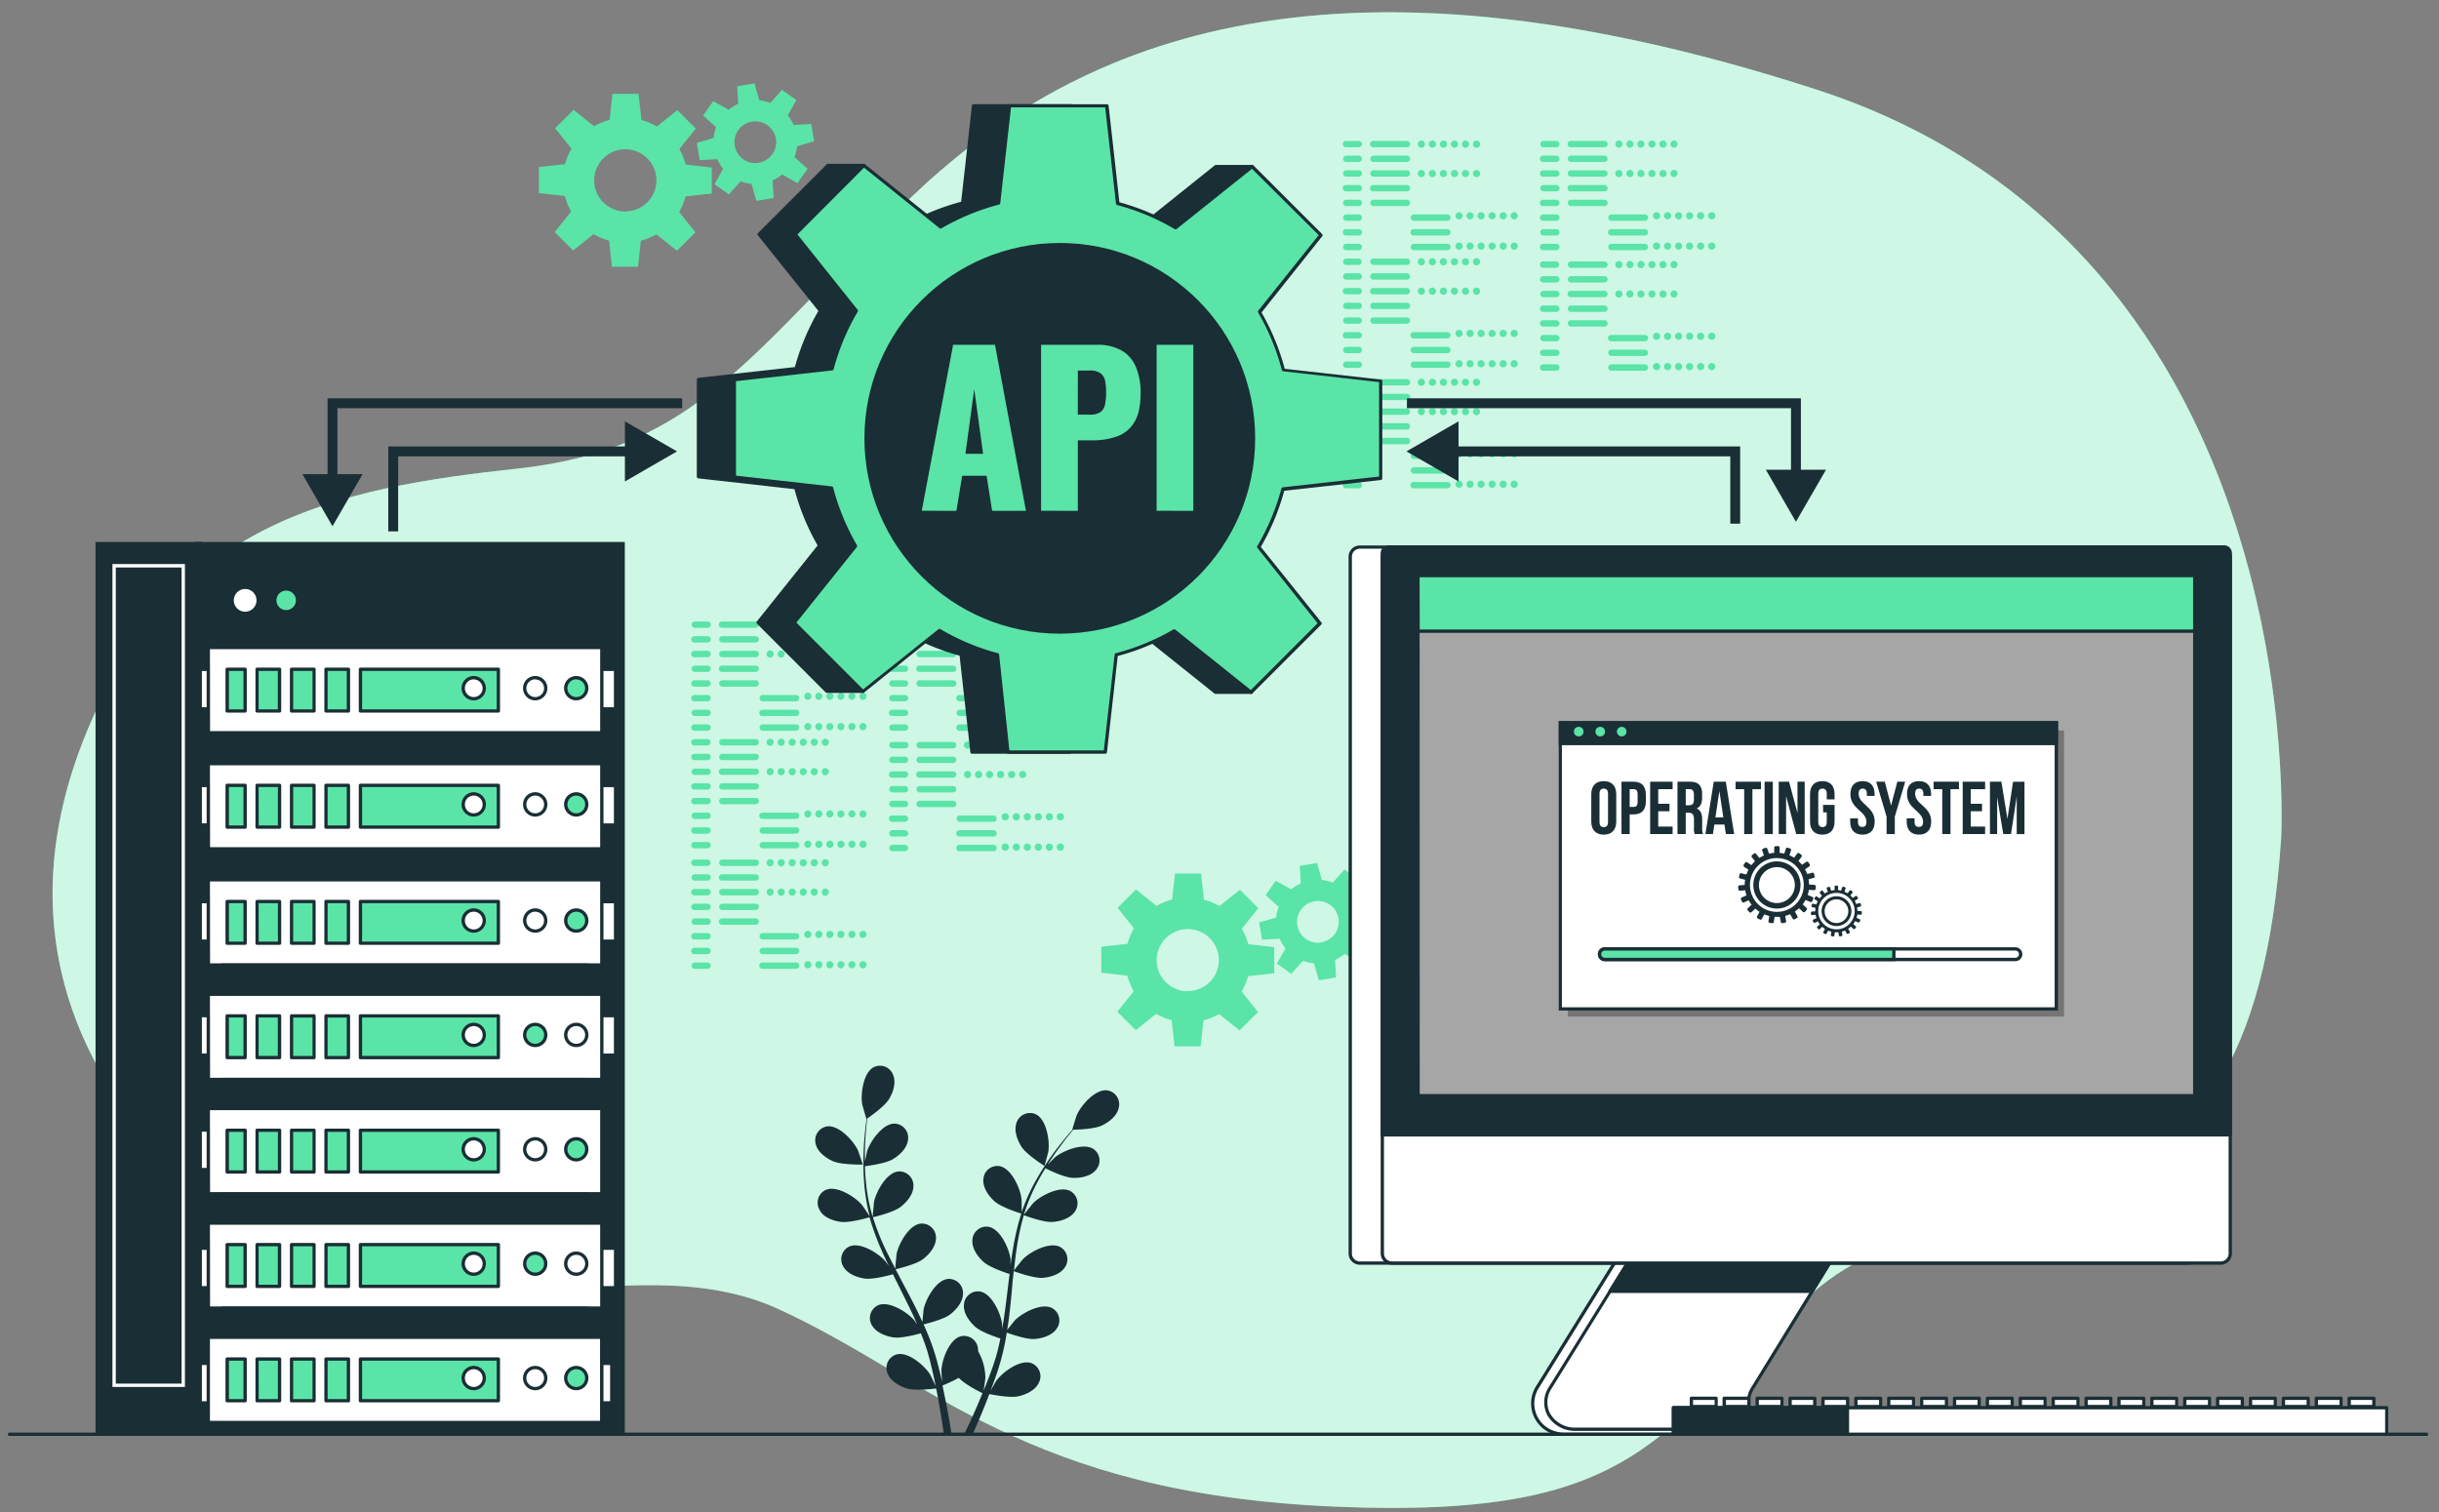 <svg id="Layer_1" data-name="Layer 1" xmlns="http://www.w3.org/2000/svg" viewBox="0 0 679 421"><rect x="0" y="0" width="679" height="421" fill="#808080" stroke="none"/><defs><style>.cls-1{fill:#5ae4a7;}.cls-2,.cls-4{fill:#fff;}.cls-2{opacity:0.7;}.cls-3{fill:#1a2e35;}.cls-5{fill:#a6a6a6;}.cls-6{opacity:0.3;}</style></defs><title>whatsapp-api</title><path class="cls-1" d="M635.06,233.23S644.24,69.9,505.68,24.94,297.39,13,253.35,55.22,194.62,125,144.15,130.46,46.89,145.15,23,206.62,29.46,316.73,75.33,347s99.1-1.83,141.31,17.44,68.82,51.38,155.07,55.05,89-21.1,133.05-59.64S626.8,361.69,635.06,233.23Z"/><path class="cls-2" d="M635.06,233.23S644.24,69.9,505.68,24.94,297.39,13,253.35,55.22,194.62,125,144.15,130.46,46.89,145.15,23,206.62,29.46,316.73,75.33,347s99.1-1.83,141.31,17.44,68.82,51.38,155.07,55.05,89-21.1,133.05-59.64S626.8,361.69,635.06,233.23Z"/><path class="cls-3" d="M675.54,399.8H2.63a.46.46,0,1,1,0-.92H675.54a.46.46,0,0,1,0,.92Z"/><path class="cls-1" d="M378.28,41H374.7a.88.88,0,1,1,0-1.76h3.58a.88.88,0,1,1,0,1.76Zm.88,3.21a.88.88,0,0,0-.88-.88H374.7a.89.89,0,0,0,0,1.77h3.58A.88.88,0,0,0,379.16,44.22Zm0,4.1a.88.88,0,0,0-.88-.89H374.7a.89.89,0,0,0,0,1.77h3.58A.87.87,0,0,0,379.16,48.32Zm0,4.09a.87.87,0,0,0-.88-.88H374.7a.88.88,0,1,0,0,1.76h3.58A.87.87,0,0,0,379.16,52.41Zm0,4.09a.87.87,0,0,0-.88-.88H374.7a.89.89,0,0,0,0,1.77h3.58A.88.88,0,0,0,379.16,56.5Zm0,4.1a.88.88,0,0,0-.88-.89H374.7a.89.89,0,0,0,0,1.77h3.58A.88.88,0,0,0,379.16,60.6Zm0,4.09a.87.87,0,0,0-.88-.88H374.7a.88.88,0,0,0,0,1.76h3.58A.87.87,0,0,0,379.16,64.69Zm0,4.09a.87.87,0,0,0-.88-.88H374.7a.89.89,0,0,0,0,1.77h3.58A.88.88,0,0,0,379.16,68.78Zm13.4-28.65a.87.87,0,0,0-.88-.88h-9.4a.88.88,0,1,0,0,1.76h9.4A.87.87,0,0,0,392.56,40.13Zm0,4.09a.88.88,0,0,0-.88-.88h-9.4a.89.89,0,0,0,0,1.77h9.4A.88.88,0,0,0,392.56,44.22Zm0,4.1a.88.88,0,0,0-.88-.89h-9.4a.89.89,0,0,0,0,1.77h9.4A.87.87,0,0,0,392.56,48.32Zm0,4.09a.87.87,0,0,0-.88-.88h-9.4a.88.88,0,1,0,0,1.76h9.4A.87.87,0,0,0,392.56,52.41Zm0,4.09a.87.87,0,0,0-.88-.88h-9.4a.89.89,0,0,0,0,1.77h9.4A.88.88,0,0,0,392.56,56.5Zm11.26,4.1a.89.89,0,0,0-.88-.89h-9.41a.89.89,0,0,0,0,1.77h9.41A.89.89,0,0,0,403.82,60.6Zm0,4.09a.88.88,0,0,0-.88-.88h-9.41a.88.88,0,0,0,0,1.76h9.41A.88.88,0,0,0,403.82,64.69Zm0,4.09a.88.88,0,0,0-.88-.88h-9.41a.89.89,0,0,0,0,1.77h9.41A.89.89,0,0,0,403.82,68.78ZM396.7,40.13a1,1,0,1,0-1,1A1,1,0,0,0,396.7,40.13Zm3.07,0a1,1,0,1,0-1,1A1,1,0,0,0,399.77,40.13Zm3.07,0a1,1,0,1,0-1,1A1,1,0,0,0,402.84,40.13Zm3.07,0a1,1,0,1,0-1,1A1,1,0,0,0,405.91,40.13Zm3.07,0a1,1,0,1,0-1,1A1,1,0,0,0,409,40.13Zm3.07,0a1,1,0,1,0-1,1A1,1,0,0,0,412.05,40.13ZM396.7,48.32a1,1,0,1,0-1,1A1,1,0,0,0,396.7,48.32Zm3.07,0a1,1,0,1,0-1,1A1,1,0,0,0,399.77,48.32Zm3.07,0a1,1,0,1,0-1,1A1,1,0,0,0,402.84,48.32Zm3.07,0a1,1,0,1,0-1,1A1,1,0,0,0,405.91,48.32Zm3.07,0a1,1,0,1,0-1,1A1,1,0,0,0,409,48.32Zm3.07,0a1,1,0,1,0-1,1A1,1,0,0,0,412.05,48.32Zm-4.86,11.76a1,1,0,1,0-1,1A1,1,0,0,0,407.19,60.08Zm3.07,0a1,1,0,1,0-1,1A1,1,0,0,0,410.26,60.08Zm3.07,0a1,1,0,1,0-1,1A1,1,0,0,0,413.33,60.08Zm3.07,0a1,1,0,1,0-1,1A1,1,0,0,0,416.4,60.08Zm3.07,0a1,1,0,1,0-1,1A1,1,0,0,0,419.47,60.08Zm3.07,0a1,1,0,1,0-1,1A1,1,0,0,0,422.54,60.08Zm-15.35,8.45a1,1,0,1,0-1,1A1,1,0,0,0,407.19,68.53Zm3.07,0a1,1,0,1,0-1,1A1,1,0,0,0,410.26,68.53Zm3.07,0a1,1,0,1,0-1,1A1,1,0,0,0,413.33,68.53Zm3.07,0a1,1,0,1,0-1,1A1,1,0,0,0,416.4,68.53Zm3.07,0a1,1,0,1,0-1,1A1,1,0,0,0,419.47,68.53Zm3.07,0a1,1,0,1,0-1,1A1,1,0,0,0,422.54,68.53Z"/><path class="cls-1" d="M378.28,73.77H374.7a.89.89,0,0,1,0-1.77h3.58a.89.89,0,0,1,0,1.77Zm.88,3.21a.88.88,0,0,0-.88-.89H374.7a.89.89,0,0,0,0,1.77h3.58A.87.87,0,0,0,379.16,77Zm0,4.09a.87.87,0,0,0-.88-.88H374.7a.88.88,0,1,0,0,1.76h3.58A.87.87,0,0,0,379.16,81.07Zm0,4.09a.87.87,0,0,0-.88-.88H374.7a.89.89,0,0,0,0,1.77h3.58A.88.88,0,0,0,379.16,85.16Zm0,4.1a.88.88,0,0,0-.88-.89H374.7a.89.89,0,0,0,0,1.77h3.58A.88.88,0,0,0,379.16,89.26Zm0,4.09a.87.87,0,0,0-.88-.88H374.7a.88.88,0,1,0,0,1.76h3.58A.87.87,0,0,0,379.16,93.35Zm0,4.09a.87.87,0,0,0-.88-.88H374.7a.89.89,0,0,0,0,1.77h3.58A.88.88,0,0,0,379.16,97.44Zm0,4.1a.88.88,0,0,0-.88-.89H374.7a.89.89,0,0,0,0,1.77h3.58A.88.88,0,0,0,379.16,101.54Zm13.4-28.66a.88.88,0,0,0-.88-.88h-9.4a.89.89,0,0,0,0,1.77h9.4A.88.88,0,0,0,392.56,72.88Zm0,4.1a.88.88,0,0,0-.88-.89h-9.4a.89.89,0,0,0,0,1.77h9.4A.87.87,0,0,0,392.56,77Zm0,4.09a.87.87,0,0,0-.88-.88h-9.4a.88.88,0,1,0,0,1.76h9.4A.87.87,0,0,0,392.56,81.07Zm0,4.09a.87.87,0,0,0-.88-.88h-9.4a.89.89,0,0,0,0,1.77h9.4A.88.88,0,0,0,392.56,85.16Zm0,4.1a.88.88,0,0,0-.88-.89h-9.4a.89.89,0,0,0,0,1.77h9.4A.88.88,0,0,0,392.56,89.26Zm11.26,4.09a.88.88,0,0,0-.88-.88h-9.41a.88.88,0,1,0,0,1.76h9.41A.88.88,0,0,0,403.82,93.35Zm0,4.09a.88.88,0,0,0-.88-.88h-9.41a.89.89,0,0,0,0,1.77h9.41A.89.89,0,0,0,403.82,97.44Zm0,4.1a.89.89,0,0,0-.88-.89h-9.41a.89.89,0,0,0,0,1.77h9.41A.89.89,0,0,0,403.82,101.54ZM396.7,72.88a1,1,0,1,0-1,1A1,1,0,0,0,396.7,72.88Zm3.07,0a1,1,0,1,0-1,1A1,1,0,0,0,399.77,72.88Zm3.07,0a1,1,0,1,0-1,1A1,1,0,0,0,402.84,72.88Zm3.07,0a1,1,0,1,0-1,1A1,1,0,0,0,405.91,72.88Zm3.07,0a1,1,0,1,0-1,1A1,1,0,0,0,409,72.88Zm3.07,0a1,1,0,1,0-1,1A1,1,0,0,0,412.05,72.88ZM396.7,81.07a1,1,0,1,0-1,1A1,1,0,0,0,396.7,81.07Zm3.07,0a1,1,0,1,0-1,1A1,1,0,0,0,399.77,81.07Zm3.07,0a1,1,0,1,0-1,1A1,1,0,0,0,402.84,81.07Zm3.07,0a1,1,0,1,0-1,1A1,1,0,0,0,405.91,81.07Zm3.07,0a1,1,0,1,0-1,1A1,1,0,0,0,409,81.07Zm3.07,0a1,1,0,1,0-1,1A1,1,0,0,0,412.05,81.07Zm-4.86,11.77a1,1,0,1,0-1,1A1,1,0,0,0,407.19,92.84Zm3.07,0a1,1,0,1,0-1,1A1,1,0,0,0,410.26,92.84Zm3.07,0a1,1,0,1,0-1,1A1,1,0,0,0,413.33,92.84Zm3.07,0a1,1,0,1,0-1,1A1,1,0,0,0,416.4,92.84Zm3.07,0a1,1,0,1,0-1,1A1,1,0,0,0,419.47,92.84Zm3.07,0a1,1,0,1,0-1,1A1,1,0,0,0,422.54,92.84Zm-15.35,8.44a1,1,0,1,0-1,1A1,1,0,0,0,407.19,101.28Zm3.07,0a1,1,0,1,0-1,1A1,1,0,0,0,410.26,101.28Zm3.07,0a1,1,0,1,0-1,1A1,1,0,0,0,413.33,101.28Zm3.07,0a1,1,0,1,0-1,1A1,1,0,0,0,416.4,101.28Zm3.07,0a1,1,0,1,0-1,1A1,1,0,0,0,419.47,101.28Zm3.07,0a1,1,0,1,0-1,1A1,1,0,0,0,422.54,101.28Z"/><path class="cls-1" d="M378.28,107.31H374.7a.88.88,0,1,1,0-1.76h3.58a.88.88,0,0,1,0,1.76Zm.88,3.21a.87.87,0,0,0-.88-.88H374.7a.88.88,0,1,0,0,1.76h3.58A.87.87,0,0,0,379.16,110.52Zm0,4.09a.88.88,0,0,0-.88-.88H374.7a.89.89,0,0,0,0,1.77h3.58A.88.88,0,0,0,379.16,114.61Zm0,4.1a.88.88,0,0,0-.88-.89H374.7a.89.89,0,0,0,0,1.77h3.58A.87.87,0,0,0,379.16,118.71Zm0,4.09a.87.87,0,0,0-.88-.88H374.7a.88.88,0,1,0,0,1.76h3.58A.87.87,0,0,0,379.16,122.8Zm0,4.09a.88.88,0,0,0-.88-.88H374.7a.89.89,0,0,0,0,1.77h3.58A.88.88,0,0,0,379.16,126.89Zm0,4.1a.88.88,0,0,0-.88-.89H374.7a.89.89,0,0,0,0,1.77h3.58A.87.87,0,0,0,379.16,131Zm0,4.09a.87.87,0,0,0-.88-.88H374.7a.88.88,0,1,0,0,1.76h3.58A.87.87,0,0,0,379.16,135.08Zm13.4-28.65a.87.87,0,0,0-.88-.88h-9.4a.88.88,0,1,0,0,1.76h9.4A.87.87,0,0,0,392.56,106.43Zm0,4.09a.87.87,0,0,0-.88-.88h-9.4a.88.88,0,1,0,0,1.76h9.4A.87.87,0,0,0,392.56,110.52Zm0,4.09a.88.88,0,0,0-.88-.88h-9.4a.89.89,0,0,0,0,1.77h9.4A.88.88,0,0,0,392.56,114.61Zm0,4.1a.88.88,0,0,0-.88-.89h-9.4a.89.89,0,0,0,0,1.77h9.4A.87.87,0,0,0,392.56,118.71Zm0,4.09a.87.87,0,0,0-.88-.88h-9.4a.88.88,0,1,0,0,1.76h9.4A.87.87,0,0,0,392.56,122.8Zm11.26,4.09a.89.89,0,0,0-.88-.88h-9.41a.89.89,0,0,0,0,1.77h9.41A.89.89,0,0,0,403.82,126.89Zm0,4.1a.89.89,0,0,0-.88-.89h-9.41a.89.89,0,0,0,0,1.77h9.41A.88.88,0,0,0,403.82,131Zm0,4.09a.88.88,0,0,0-.88-.88h-9.41a.88.88,0,0,0,0,1.76h9.41A.88.88,0,0,0,403.82,135.08Zm-7.12-28.65a1,1,0,1,0-1,1A1,1,0,0,0,396.7,106.43Zm3.07,0a1,1,0,1,0-1,1A1,1,0,0,0,399.77,106.43Zm3.07,0a1,1,0,1,0-1,1A1,1,0,0,0,402.84,106.43Zm3.07,0a1,1,0,1,0-1,1A1,1,0,0,0,405.91,106.43Zm3.07,0a1,1,0,1,0-1,1A1,1,0,0,0,409,106.43Zm3.07,0a1,1,0,1,0-1,1A1,1,0,0,0,412.05,106.43Zm-15.35,8.18a1,1,0,1,0-1,1A1,1,0,0,0,396.7,114.61Zm3.07,0a1,1,0,1,0-1,1A1,1,0,0,0,399.77,114.61Zm3.07,0a1,1,0,1,0-1,1A1,1,0,0,0,402.84,114.61Zm3.07,0a1,1,0,1,0-1,1A1,1,0,0,0,405.91,114.61Zm3.07,0a1,1,0,1,0-1,1A1,1,0,0,0,409,114.61Zm3.07,0a1,1,0,1,0-1,1A1,1,0,0,0,412.05,114.61Zm-4.86,11.77a1,1,0,1,0-1,1A1,1,0,0,0,407.19,126.38Zm3.07,0a1,1,0,1,0-1,1A1,1,0,0,0,410.26,126.38Zm3.07,0a1,1,0,1,0-1,1A1,1,0,0,0,413.33,126.38Zm3.07,0a1,1,0,1,0-1,1A1,1,0,0,0,416.4,126.38Zm3.07,0a1,1,0,1,0-1,1A1,1,0,0,0,419.47,126.38Zm3.07,0a1,1,0,1,0-1,1A1,1,0,0,0,422.54,126.38Zm-15.35,8.44a1,1,0,1,0-1,1A1,1,0,0,0,407.19,134.82Zm3.07,0a1,1,0,1,0-1,1A1,1,0,0,0,410.26,134.82Zm3.07,0a1,1,0,1,0-1,1A1,1,0,0,0,413.33,134.82Zm3.07,0a1,1,0,1,0-1,1A1,1,0,0,0,416.4,134.82Zm3.07,0a1,1,0,1,0-1,1A1,1,0,0,0,419.47,134.82Zm3.07,0a1,1,0,1,0-1,1A1,1,0,0,0,422.54,134.82Z"/><path class="cls-1" d="M433.27,41h-3.58a.88.88,0,1,1,0-1.76h3.58a.88.88,0,0,1,0,1.76Zm.88,3.21a.88.88,0,0,0-.88-.88h-3.58a.89.89,0,1,0,0,1.77h3.58A.88.88,0,0,0,434.15,44.22Zm0,4.1a.88.88,0,0,0-.88-.89h-3.58a.89.89,0,1,0,0,1.77h3.58A.87.87,0,0,0,434.15,48.32Zm0,4.09a.87.87,0,0,0-.88-.88h-3.58a.88.88,0,1,0,0,1.76h3.58A.87.87,0,0,0,434.15,52.41Zm0,4.09a.87.87,0,0,0-.88-.88h-3.58a.89.89,0,1,0,0,1.77h3.58A.88.88,0,0,0,434.15,56.5Zm0,4.1a.88.88,0,0,0-.88-.89h-3.58a.89.89,0,1,0,0,1.77h3.58A.88.88,0,0,0,434.15,60.6Zm0,4.09a.87.87,0,0,0-.88-.88h-3.58a.88.88,0,1,0,0,1.76h3.58A.87.87,0,0,0,434.15,64.69Zm0,4.09a.87.87,0,0,0-.88-.88h-3.58a.89.89,0,1,0,0,1.77h3.58A.88.88,0,0,0,434.15,68.78Zm13.4-28.65a.88.88,0,0,0-.88-.88h-9.41a.88.88,0,1,0,0,1.76h9.41A.88.88,0,0,0,447.55,40.13Zm0,4.09a.89.89,0,0,0-.88-.88h-9.41a.89.89,0,0,0,0,1.77h9.41A.89.89,0,0,0,447.55,44.22Zm0,4.1a.89.89,0,0,0-.88-.89h-9.41a.89.89,0,0,0,0,1.77h9.41A.88.88,0,0,0,447.55,48.32Zm0,4.09a.88.88,0,0,0-.88-.88h-9.41a.88.88,0,1,0,0,1.76h9.41A.88.88,0,0,0,447.55,52.41Zm0,4.09a.88.88,0,0,0-.88-.88h-9.41a.89.89,0,0,0,0,1.77h9.41A.89.89,0,0,0,447.55,56.5Zm11.26,4.1a.89.89,0,0,0-.89-.89h-9.4a.89.89,0,0,0,0,1.77h9.4A.89.89,0,0,0,458.81,60.6Zm0,4.09a.88.88,0,0,0-.89-.88h-9.4a.88.88,0,0,0,0,1.76h9.4A.88.88,0,0,0,458.81,64.69Zm0,4.09a.88.88,0,0,0-.89-.88h-9.4a.89.89,0,0,0,0,1.77h9.4A.89.89,0,0,0,458.81,68.78Zm-7.12-28.65a1,1,0,1,0-1,1A1,1,0,0,0,451.69,40.13Zm3.07,0a1,1,0,1,0-1,1A1,1,0,0,0,454.76,40.13Zm3.07,0a1,1,0,1,0-1,1A1,1,0,0,0,457.83,40.13Zm3.07,0a1,1,0,1,0-1,1A1,1,0,0,0,460.9,40.13Zm3.07,0a1,1,0,1,0-1,1A1,1,0,0,0,464,40.13Zm3.07,0a1,1,0,1,0-1,1A1,1,0,0,0,467,40.13Zm-15.35,8.19a1,1,0,1,0-1,1A1,1,0,0,0,451.69,48.32Zm3.07,0a1,1,0,1,0-1,1A1,1,0,0,0,454.76,48.32Zm3.07,0a1,1,0,1,0-1,1A1,1,0,0,0,457.83,48.32Zm3.07,0a1,1,0,1,0-1,1A1,1,0,0,0,460.9,48.32Zm3.07,0a1,1,0,1,0-1,1A1,1,0,0,0,464,48.32Zm3.07,0a1,1,0,1,0-1,1A1,1,0,0,0,467,48.32Zm-4.86,11.76a1,1,0,1,0-1,1A1,1,0,0,0,462.18,60.08Zm3.07,0a1,1,0,1,0-1,1A1,1,0,0,0,465.25,60.08Zm3.06,0a1,1,0,1,0-1,1A1,1,0,0,0,468.31,60.08Zm3.07,0a1,1,0,1,0-1,1A1,1,0,0,0,471.38,60.08Zm3.07,0a1,1,0,1,0-1,1A1,1,0,0,0,474.45,60.08Zm3.07,0a1,1,0,1,0-1,1A1,1,0,0,0,477.52,60.08Zm-15.34,8.45a1,1,0,1,0-1,1A1,1,0,0,0,462.18,68.53Zm3.07,0a1,1,0,1,0-1,1A1,1,0,0,0,465.25,68.53Zm3.06,0a1,1,0,1,0-1,1A1,1,0,0,0,468.31,68.53Zm3.07,0a1,1,0,1,0-1,1A1,1,0,0,0,471.38,68.53Zm3.07,0a1,1,0,1,0-1,1A1,1,0,0,0,474.45,68.53Zm3.07,0a1,1,0,1,0-1,1A1,1,0,0,0,477.52,68.53Z"/><path class="cls-1" d="M433.27,74.56h-3.58a.89.89,0,1,1,0-1.77h3.58a.89.89,0,0,1,0,1.77Zm.88,3.21a.88.88,0,0,0-.88-.89h-3.58a.89.89,0,1,0,0,1.77h3.58A.87.87,0,0,0,434.15,77.77Zm0,4.09a.87.87,0,0,0-.88-.88h-3.58a.88.88,0,1,0,0,1.76h3.58A.87.87,0,0,0,434.15,81.86Zm0,4.09a.88.88,0,0,0-.88-.88h-3.58a.89.89,0,1,0,0,1.77h3.58A.88.88,0,0,0,434.15,86Zm0,4.1a.88.88,0,0,0-.88-.89h-3.58a.89.89,0,1,0,0,1.77h3.58A.87.87,0,0,0,434.15,90.05Zm0,4.09a.87.87,0,0,0-.88-.88h-3.58a.88.88,0,1,0,0,1.76h3.58A.87.87,0,0,0,434.15,94.14Zm0,4.09a.88.88,0,0,0-.88-.88h-3.58a.89.89,0,1,0,0,1.77h3.58A.88.88,0,0,0,434.15,98.23Zm0,4.1a.88.88,0,0,0-.88-.89h-3.58a.89.89,0,1,0,0,1.77h3.58A.88.88,0,0,0,434.15,102.33Zm13.4-28.65a.89.89,0,0,0-.88-.89h-9.41a.89.89,0,0,0,0,1.77h9.41A.89.89,0,0,0,447.55,73.68Zm0,4.09a.89.89,0,0,0-.88-.89h-9.41a.89.89,0,0,0,0,1.77h9.41A.88.88,0,0,0,447.55,77.77Zm0,4.09a.88.88,0,0,0-.88-.88h-9.41a.88.88,0,0,0,0,1.76h9.41A.88.88,0,0,0,447.55,81.86Zm0,4.09a.89.89,0,0,0-.88-.88h-9.41a.89.89,0,0,0,0,1.77h9.41A.89.89,0,0,0,447.55,86Zm0,4.1a.89.89,0,0,0-.88-.89h-9.41a.89.89,0,0,0,0,1.77h9.41A.88.88,0,0,0,447.55,90.05Zm11.26,4.09a.88.88,0,0,0-.89-.88h-9.4a.88.88,0,0,0,0,1.76h9.4A.88.88,0,0,0,458.81,94.14Zm0,4.09a.89.89,0,0,0-.89-.88h-9.4a.89.89,0,0,0,0,1.77h9.4A.89.89,0,0,0,458.81,98.23Zm0,4.1a.89.89,0,0,0-.89-.89h-9.4a.89.89,0,0,0,0,1.77h9.4A.89.89,0,0,0,458.81,102.33Zm-7.12-28.66a1,1,0,1,0-1,1A1,1,0,0,0,451.69,73.67Zm3.07,0a1,1,0,1,0-1,1A1,1,0,0,0,454.76,73.67Zm3.07,0a1,1,0,1,0-1,1A1,1,0,0,0,457.83,73.67Zm3.07,0a1,1,0,1,0-1,1A1,1,0,0,0,460.9,73.67Zm3.07,0a1,1,0,1,0-1,1A1,1,0,0,0,464,73.67Zm3.07,0a1,1,0,1,0-1,1A1,1,0,0,0,467,73.67Zm-15.35,8.19a1,1,0,1,0-1,1A1,1,0,0,0,451.69,81.86Zm3.07,0a1,1,0,1,0-1,1A1,1,0,0,0,454.76,81.86Zm3.07,0a1,1,0,1,0-1,1A1,1,0,0,0,457.83,81.86Zm3.07,0a1,1,0,1,0-1,1A1,1,0,0,0,460.9,81.86Zm3.07,0a1,1,0,1,0-1,1A1,1,0,0,0,464,81.86Zm3.07,0a1,1,0,1,0-1,1A1,1,0,0,0,467,81.86Zm-4.86,11.77a1,1,0,1,0-1,1A1,1,0,0,0,462.18,93.63Zm3.07,0a1,1,0,1,0-1,1A1,1,0,0,0,465.25,93.63Zm3.06,0a1,1,0,0,0-2,0,1,1,0,1,0,2,0Zm3.07,0a1,1,0,0,0-2,0,1,1,0,1,0,2,0Zm3.07,0a1,1,0,1,0-2,0,1,1,0,1,0,2,0Zm3.07,0a1,1,0,0,0-2,0,1,1,0,1,0,2,0Zm-15.34,8.44a1,1,0,1,0-1,1A1,1,0,0,0,462.18,102.07Zm3.07,0a1,1,0,1,0-1,1A1,1,0,0,0,465.25,102.07Zm3.06,0a1,1,0,1,0-1,1A1,1,0,0,0,468.31,102.07Zm3.07,0a1,1,0,1,0-1,1A1,1,0,0,0,471.38,102.07Zm3.07,0a1,1,0,1,0-1,1A1,1,0,0,0,474.45,102.07Zm3.07,0a1,1,0,1,0-1,1A1,1,0,0,0,477.52,102.07Z"/><path class="cls-1" d="M197,174.8h-3.58a.88.88,0,1,1,0-1.76H197a.88.88,0,0,1,0,1.76Zm.88,3.21a.88.88,0,0,0-.88-.88h-3.58a.89.89,0,1,0,0,1.77H197A.88.88,0,0,0,197.84,178Zm0,4.1a.88.88,0,0,0-.88-.89h-3.58a.89.89,0,1,0,0,1.77H197A.88.88,0,0,0,197.84,182.11Zm0,4.09a.87.87,0,0,0-.88-.88h-3.58a.88.88,0,1,0,0,1.76H197A.87.87,0,0,0,197.84,186.2Zm0,4.09a.87.87,0,0,0-.88-.88h-3.58a.89.89,0,1,0,0,1.77H197A.88.88,0,0,0,197.84,190.29Zm0,4.1a.88.88,0,0,0-.88-.89h-3.58a.89.89,0,1,0,0,1.77H197A.88.88,0,0,0,197.84,194.39Zm0,4.09a.87.87,0,0,0-.88-.88h-3.58a.88.88,0,1,0,0,1.76H197A.87.87,0,0,0,197.84,198.48Zm0,4.09a.87.87,0,0,0-.88-.88h-3.58a.89.89,0,1,0,0,1.77H197A.88.88,0,0,0,197.84,202.57Zm13.4-28.65a.88.88,0,0,0-.88-.88H201a.88.88,0,0,0,0,1.76h9.41A.88.88,0,0,0,211.24,173.92Zm0,4.09a.89.89,0,0,0-.88-.88H201a.89.89,0,0,0,0,1.77h9.41A.89.89,0,0,0,211.24,178Zm0,4.1a.89.89,0,0,0-.88-.89H201a.89.89,0,0,0,0,1.77h9.41A.89.89,0,0,0,211.24,182.11Zm0,4.09a.88.88,0,0,0-.88-.88H201a.88.88,0,0,0,0,1.76h9.41A.88.88,0,0,0,211.24,186.2Zm0,4.09a.88.88,0,0,0-.88-.88H201a.89.89,0,0,0,0,1.77h9.41A.89.89,0,0,0,211.24,190.29Zm11.25,4.1a.88.88,0,0,0-.88-.89h-9.4a.89.89,0,0,0,0,1.77h9.4A.88.88,0,0,0,222.49,194.39Zm0,4.09a.87.87,0,0,0-.88-.88h-9.4a.88.88,0,0,0,0,1.76h9.4A.87.87,0,0,0,222.49,198.48Zm0,4.09a.87.87,0,0,0-.88-.88h-9.4a.89.89,0,0,0,0,1.77h9.4A.88.88,0,0,0,222.49,202.57Zm-7.11-28.65a1,1,0,1,0-1,1A1,1,0,0,0,215.38,173.92Zm3.07,0a1,1,0,1,0-1,1A1,1,0,0,0,218.45,173.92Zm3.07,0a1,1,0,1,0-1,1A1,1,0,0,0,221.52,173.92Zm3.07,0a1,1,0,1,0-1,1A1,1,0,0,0,224.59,173.92Zm3.07,0a1,1,0,1,0-1,1A1,1,0,0,0,227.66,173.92Zm3.07,0a1,1,0,1,0-1,1A1,1,0,0,0,230.73,173.92Zm-15.35,8.19a1,1,0,1,0-1,1A1,1,0,0,0,215.38,182.11Zm3.07,0a1,1,0,1,0-1,1A1,1,0,0,0,218.45,182.11Zm3.07,0a1,1,0,1,0-1,1A1,1,0,0,0,221.52,182.11Zm3.07,0a1,1,0,1,0-1,1A1,1,0,0,0,224.59,182.11Zm3.07,0a1,1,0,1,0-1,1A1,1,0,0,0,227.66,182.11Zm3.07,0a1,1,0,1,0-1,1A1,1,0,0,0,230.73,182.11Zm-4.86,11.76a1,1,0,1,0-1,1A1,1,0,0,0,225.87,193.87Zm3.06,0a1,1,0,1,0-1,1A1,1,0,0,0,228.93,193.87Zm3.07,0a1,1,0,1,0-1,1A1,1,0,0,0,232,193.87Zm3.07,0a1,1,0,1,0-1,1A1,1,0,0,0,235.07,193.87Zm3.07,0a1,1,0,1,0-1,1A1,1,0,0,0,238.14,193.87Zm3.07,0a1,1,0,1,0-1,1A1,1,0,0,0,241.21,193.87Zm-15.34,8.45a1,1,0,1,0-1,1A1,1,0,0,0,225.87,202.32Zm3.06,0a1,1,0,1,0-1,1A1,1,0,0,0,228.93,202.32Zm3.07,0a1,1,0,1,0-1,1A1,1,0,0,0,232,202.32Zm3.07,0a1,1,0,1,0-1,1A1,1,0,0,0,235.07,202.32Zm3.07,0a1,1,0,1,0-1,1A1,1,0,0,0,238.14,202.32Zm3.07,0a1,1,0,1,0-1,1A1,1,0,0,0,241.21,202.32Z"/><path class="cls-1" d="M197,207.56h-3.58a.89.89,0,1,1,0-1.77H197a.89.89,0,0,1,0,1.77Zm.88,3.21a.88.88,0,0,0-.88-.89h-3.58a.89.89,0,1,0,0,1.77H197A.87.87,0,0,0,197.84,210.77Zm0,4.09A.87.87,0,0,0,197,214h-3.58a.88.88,0,1,0,0,1.76H197A.87.87,0,0,0,197.84,214.86Zm0,4.09a.87.87,0,0,0-.88-.88h-3.58a.89.89,0,1,0,0,1.77H197A.88.88,0,0,0,197.84,219Zm0,4.1a.88.88,0,0,0-.88-.89h-3.58a.89.89,0,1,0,0,1.77H197A.88.88,0,0,0,197.84,223.05Zm0,4.09a.87.87,0,0,0-.88-.88h-3.58a.88.88,0,1,0,0,1.76H197A.87.87,0,0,0,197.84,227.14Zm0,4.09a.87.87,0,0,0-.88-.88h-3.58a.89.89,0,1,0,0,1.77H197A.88.88,0,0,0,197.84,231.23Zm0,4.1a.88.88,0,0,0-.88-.89h-3.58a.89.89,0,1,0,0,1.77H197A.88.88,0,0,0,197.84,235.33Zm13.4-28.66a.89.89,0,0,0-.88-.88H201a.89.89,0,0,0,0,1.77h9.41A.89.89,0,0,0,211.24,206.67Zm0,4.1a.89.89,0,0,0-.88-.89H201a.89.89,0,0,0,0,1.77h9.41A.88.88,0,0,0,211.24,210.77Zm0,4.09a.88.88,0,0,0-.88-.88H201a.88.88,0,1,0,0,1.76h9.41A.88.88,0,0,0,211.24,214.86Zm0,4.09a.88.88,0,0,0-.88-.88H201a.89.89,0,0,0,0,1.77h9.41A.89.89,0,0,0,211.24,219Zm0,4.1a.89.89,0,0,0-.88-.89H201a.89.89,0,0,0,0,1.77h9.41A.89.89,0,0,0,211.24,223.05Zm11.25,4.09a.87.87,0,0,0-.88-.88h-9.4a.88.88,0,0,0,0,1.76h9.4A.87.87,0,0,0,222.49,227.14Zm0,4.09a.87.87,0,0,0-.88-.88h-9.4a.89.89,0,0,0,0,1.77h9.4A.88.88,0,0,0,222.49,231.23Zm0,4.1a.88.88,0,0,0-.88-.89h-9.4a.89.89,0,0,0,0,1.77h9.4A.88.88,0,0,0,222.49,235.33Zm-7.11-28.66a1,1,0,1,0-1,1A1,1,0,0,0,215.38,206.67Zm3.07,0a1,1,0,1,0-1,1A1,1,0,0,0,218.45,206.67Zm3.07,0a1,1,0,1,0-1,1A1,1,0,0,0,221.52,206.67Zm3.07,0a1,1,0,1,0-1,1A1,1,0,0,0,224.59,206.67Zm3.07,0a1,1,0,1,0-1,1A1,1,0,0,0,227.66,206.67Zm3.07,0a1,1,0,1,0-1,1A1,1,0,0,0,230.73,206.67Zm-15.35,8.19a1,1,0,1,0-1,1A1,1,0,0,0,215.38,214.86Zm3.07,0a1,1,0,1,0-1,1A1,1,0,0,0,218.45,214.86Zm3.07,0a1,1,0,1,0-1,1A1,1,0,0,0,221.52,214.86Zm3.07,0a1,1,0,1,0-1,1A1,1,0,0,0,224.59,214.86Zm3.07,0a1,1,0,1,0-1,1A1,1,0,0,0,227.66,214.86Zm3.07,0a1,1,0,1,0-1,1A1,1,0,0,0,230.73,214.86Zm-4.86,11.77a1,1,0,1,0-1,1A1,1,0,0,0,225.87,226.63Zm3.06,0a1,1,0,1,0-1,1A1,1,0,0,0,228.93,226.63Zm3.07,0a1,1,0,1,0-1,1A1,1,0,0,0,232,226.63Zm3.07,0a1,1,0,1,0-1,1A1,1,0,0,0,235.07,226.63Zm3.07,0a1,1,0,1,0-1,1A1,1,0,0,0,238.14,226.63Zm3.07,0a1,1,0,1,0-1,1A1,1,0,0,0,241.21,226.63Zm-15.34,8.44a1,1,0,1,0-1,1A1,1,0,0,0,225.87,235.07Zm3.06,0a1,1,0,0,0-2,0,1,1,0,0,0,2,0Zm3.07,0a1,1,0,0,0-2,0,1,1,0,0,0,2,0Zm3.07,0a1,1,0,1,0-2,0,1,1,0,0,0,2,0Zm3.07,0a1,1,0,0,0-2,0,1,1,0,0,0,2,0Zm3.07,0a1,1,0,0,0-2,0,1,1,0,0,0,2,0Z"/><path class="cls-1" d="M197,241.1h-3.58a.89.89,0,1,1,0-1.77H197a.89.89,0,0,1,0,1.77Zm.88,3.21a.87.87,0,0,0-.88-.88h-3.58a.88.88,0,1,0,0,1.76H197A.87.87,0,0,0,197.84,244.31Zm0,4.09a.88.88,0,0,0-.88-.88h-3.58a.89.89,0,1,0,0,1.77H197A.88.88,0,0,0,197.84,248.4Zm0,4.1a.88.88,0,0,0-.88-.89h-3.58a.89.89,0,1,0,0,1.77H197A.87.87,0,0,0,197.84,252.5Zm0,4.09a.87.87,0,0,0-.88-.88h-3.58a.88.88,0,1,0,0,1.76H197A.87.87,0,0,0,197.84,256.59Zm0,4.09a.88.88,0,0,0-.88-.88h-3.58a.89.89,0,1,0,0,1.77H197A.88.88,0,0,0,197.84,260.68Zm0,4.1a.88.88,0,0,0-.88-.89h-3.58a.89.89,0,1,0,0,1.77H197A.88.88,0,0,0,197.84,264.78Zm0,4.09A.87.87,0,0,0,197,268h-3.58a.88.88,0,1,0,0,1.76H197A.87.87,0,0,0,197.84,268.87Zm13.4-28.65a.89.89,0,0,0-.88-.89H201a.89.89,0,0,0,0,1.77h9.41A.88.88,0,0,0,211.24,240.22Zm0,4.09a.88.88,0,0,0-.88-.88H201a.88.88,0,0,0,0,1.76h9.41A.88.88,0,0,0,211.24,244.31Zm0,4.09a.89.89,0,0,0-.88-.88H201a.89.89,0,0,0,0,1.77h9.41A.89.89,0,0,0,211.24,248.4Zm0,4.1a.89.89,0,0,0-.88-.89H201a.89.89,0,0,0,0,1.77h9.41A.88.88,0,0,0,211.24,252.5Zm0,4.09a.88.88,0,0,0-.88-.88H201a.88.88,0,1,0,0,1.76h9.41A.88.88,0,0,0,211.24,256.59Zm11.25,4.09a.88.88,0,0,0-.88-.88h-9.4a.89.89,0,0,0,0,1.77h9.4A.88.88,0,0,0,222.49,260.68Zm0,4.1a.88.88,0,0,0-.88-.89h-9.4a.89.89,0,0,0,0,1.77h9.4A.88.88,0,0,0,222.49,264.78Zm0,4.09a.87.87,0,0,0-.88-.88h-9.4a.88.88,0,0,0,0,1.76h9.4A.87.87,0,0,0,222.49,268.87Zm-7.11-28.65a1,1,0,1,0-1,1A1,1,0,0,0,215.38,240.22Zm3.07,0a1,1,0,1,0-1,1A1,1,0,0,0,218.45,240.22Zm3.07,0a1,1,0,1,0-1,1A1,1,0,0,0,221.52,240.22Zm3.07,0a1,1,0,1,0-1,1A1,1,0,0,0,224.59,240.22Zm3.07,0a1,1,0,1,0-1,1A1,1,0,0,0,227.66,240.22Zm3.07,0a1,1,0,1,0-1,1A1,1,0,0,0,230.73,240.22Zm-15.35,8.18a1,1,0,1,0-1,1A1,1,0,0,0,215.38,248.4Zm3.07,0a1,1,0,1,0-1,1A1,1,0,0,0,218.45,248.4Zm3.07,0a1,1,0,1,0-1,1A1,1,0,0,0,221.52,248.4Zm3.07,0a1,1,0,1,0-1,1A1,1,0,0,0,224.59,248.4Zm3.07,0a1,1,0,1,0-1,1A1,1,0,0,0,227.66,248.4Zm3.07,0a1,1,0,1,0-1,1A1,1,0,0,0,230.73,248.4Zm-4.86,11.77a1,1,0,1,0-1,1A1,1,0,0,0,225.87,260.17Zm3.06,0a1,1,0,1,0-1,1A1,1,0,0,0,228.93,260.17Zm3.07,0a1,1,0,1,0-1,1A1,1,0,0,0,232,260.17Zm3.07,0a1,1,0,1,0-1,1A1,1,0,0,0,235.07,260.17Zm3.07,0a1,1,0,1,0-1,1A1,1,0,0,0,238.14,260.17Zm3.07,0a1,1,0,1,0-1,1A1,1,0,0,0,241.21,260.17Zm-15.34,8.44a1,1,0,1,0-1,1A1,1,0,0,0,225.87,268.61Zm3.06,0a1,1,0,1,0-1,1A1,1,0,0,0,228.93,268.61Zm3.07,0a1,1,0,1,0-1,1A1,1,0,0,0,232,268.61Zm3.07,0a1,1,0,1,0-1,1A1,1,0,0,0,235.07,268.61Zm3.07,0a1,1,0,1,0-1,1A1,1,0,0,0,238.14,268.61Zm3.07,0a1,1,0,1,0-1,1A1,1,0,0,0,241.21,268.61Z"/><path class="cls-1" d="M251.94,174.8h-3.58a.88.88,0,0,1,0-1.76h3.58a.88.88,0,1,1,0,1.76Zm.89,3.21a.89.89,0,0,0-.89-.88h-3.58a.89.89,0,0,0,0,1.77h3.58A.89.89,0,0,0,252.83,178Zm0,4.1a.89.89,0,0,0-.89-.89h-3.58a.89.89,0,0,0,0,1.77h3.58A.89.89,0,0,0,252.83,182.11Zm0,4.09a.88.88,0,0,0-.89-.88h-3.58a.88.88,0,1,0,0,1.76h3.58A.88.88,0,0,0,252.83,186.2Zm0,4.09a.88.88,0,0,0-.89-.88h-3.58a.89.89,0,0,0,0,1.77h3.58A.89.89,0,0,0,252.83,190.29Zm0,4.1a.89.89,0,0,0-.89-.89h-3.58a.89.89,0,0,0,0,1.77h3.58A.89.89,0,0,0,252.83,194.39Zm0,4.09a.88.88,0,0,0-.89-.88h-3.58a.88.88,0,1,0,0,1.76h3.58A.88.88,0,0,0,252.83,198.48Zm0,4.09a.88.88,0,0,0-.89-.88h-3.58a.89.89,0,0,0,0,1.77h3.58A.89.89,0,0,0,252.83,202.57Zm13.4-28.65a.88.88,0,0,0-.89-.88h-9.4a.88.88,0,0,0,0,1.76h9.4A.88.88,0,0,0,266.23,173.92Zm0,4.09a.89.89,0,0,0-.89-.88h-9.4a.89.89,0,0,0,0,1.77h9.4A.89.89,0,0,0,266.23,178Zm0,4.1a.89.89,0,0,0-.89-.89h-9.4a.89.89,0,0,0,0,1.77h9.4A.89.89,0,0,0,266.23,182.11Zm0,4.09a.88.88,0,0,0-.89-.88h-9.4a.88.88,0,0,0,0,1.76h9.4A.88.88,0,0,0,266.23,186.2Zm0,4.09a.88.88,0,0,0-.89-.88h-9.4a.89.89,0,0,0,0,1.77h9.4A.89.89,0,0,0,266.23,190.29Zm11.25,4.1a.88.88,0,0,0-.88-.89h-9.4a.89.89,0,1,0,0,1.77h9.4A.88.88,0,0,0,277.48,194.39Zm0,4.09a.87.87,0,0,0-.88-.88h-9.4a.88.88,0,1,0,0,1.76h9.4A.87.87,0,0,0,277.48,198.48Zm0,4.09a.87.87,0,0,0-.88-.88h-9.4a.89.89,0,1,0,0,1.77h9.4A.88.88,0,0,0,277.48,202.57Zm-7.12-28.65a1,1,0,1,0-2,0,1,1,0,0,0,2,0Zm3.07,0a1,1,0,0,0-2,0,1,1,0,1,0,2,0Zm3.07,0a1,1,0,0,0-2,0,1,1,0,1,0,2,0Zm3.07,0a1,1,0,0,0-2,0,1,1,0,1,0,2,0Zm3.07,0a1,1,0,1,0-2,0,1,1,0,0,0,2,0Zm3.07,0a1,1,0,0,0-2,0,1,1,0,0,0,2,0Zm-15.35,8.19a1,1,0,1,0-1,1A1,1,0,0,0,270.36,182.11Zm3.07,0a1,1,0,1,0-1,1A1,1,0,0,0,273.43,182.11Zm3.07,0a1,1,0,1,0-1,1A1,1,0,0,0,276.5,182.11Zm3.07,0a1,1,0,1,0-1,1A1,1,0,0,0,279.57,182.11Zm3.07,0a1,1,0,1,0-1,1A1,1,0,0,0,282.64,182.11Zm3.07,0a1,1,0,1,0-1,1A1,1,0,0,0,285.71,182.11Zm-4.86,11.76a1,1,0,1,0-1,1A1,1,0,0,0,280.85,193.87Zm3.07,0a1,1,0,1,0-1,1A1,1,0,0,0,283.92,193.87Zm3.07,0a1,1,0,1,0-1,1A1,1,0,0,0,287,193.87Zm3.07,0a1,1,0,1,0-1,1A1,1,0,0,0,290.06,193.87Zm3.07,0a1,1,0,1,0-1,1A1,1,0,0,0,293.13,193.87Zm3.07,0a1,1,0,1,0-1,1A1,1,0,0,0,296.2,193.87Zm-15.35,8.45a1,1,0,1,0-1,1A1,1,0,0,0,280.85,202.32Zm3.07,0a1,1,0,1,0-1,1A1,1,0,0,0,283.92,202.32Zm3.07,0a1,1,0,1,0-1,1A1,1,0,0,0,287,202.32Zm3.07,0a1,1,0,1,0-1,1A1,1,0,0,0,290.06,202.32Zm3.07,0a1,1,0,1,0-1,1A1,1,0,0,0,293.13,202.32Zm3.07,0a1,1,0,1,0-1,1A1,1,0,0,0,296.2,202.32Z"/><path class="cls-1" d="M251.94,208.35h-3.58a.89.89,0,0,1,0-1.77h3.58a.89.89,0,1,1,0,1.77Zm.89,3.21a.89.89,0,0,0-.89-.89h-3.58a.89.89,0,0,0,0,1.77h3.58A.88.88,0,0,0,252.83,211.56Zm0,4.09a.88.88,0,0,0-.89-.88h-3.58a.88.88,0,1,0,0,1.76h3.58A.88.88,0,0,0,252.83,215.65Zm0,4.09a.89.89,0,0,0-.89-.88h-3.58a.89.89,0,0,0,0,1.77h3.58A.89.89,0,0,0,252.83,219.74Zm0,4.1a.89.89,0,0,0-.89-.89h-3.58a.89.89,0,0,0,0,1.77h3.58A.89.89,0,0,0,252.83,223.84Zm0,4.09a.88.88,0,0,0-.89-.88h-3.58a.88.88,0,1,0,0,1.76h3.58A.88.88,0,0,0,252.83,227.93Zm0,4.09a.89.89,0,0,0-.89-.88h-3.58a.89.89,0,0,0,0,1.77h3.58A.89.89,0,0,0,252.83,232Zm0,4.1a.89.89,0,0,0-.89-.89h-3.58a.89.89,0,0,0,0,1.77h3.58A.89.89,0,0,0,252.83,236.12Zm13.4-28.66a.89.89,0,0,0-.89-.88h-9.4a.89.89,0,0,0,0,1.77h9.4A.89.89,0,0,0,266.23,207.46Zm0,4.1a.89.89,0,0,0-.89-.89h-9.4a.89.89,0,0,0,0,1.77h9.4A.88.88,0,0,0,266.23,211.56Zm0,4.09a.88.88,0,0,0-.89-.88h-9.4a.88.88,0,0,0,0,1.76h9.4A.88.88,0,0,0,266.23,215.65Zm0,4.09a.89.89,0,0,0-.89-.88h-9.4a.89.89,0,0,0,0,1.77h9.4A.89.89,0,0,0,266.23,219.74Zm0,4.1a.89.89,0,0,0-.89-.89h-9.4a.89.89,0,0,0,0,1.77h9.4A.89.89,0,0,0,266.23,223.84Zm11.25,4.09a.87.87,0,0,0-.88-.88h-9.4a.88.88,0,1,0,0,1.76h9.4A.87.87,0,0,0,277.48,227.93Zm0,4.09a.88.88,0,0,0-.88-.88h-9.4a.89.89,0,1,0,0,1.77h9.4A.88.88,0,0,0,277.48,232Zm0,4.1a.88.88,0,0,0-.88-.89h-9.4a.89.89,0,1,0,0,1.77h9.4A.88.88,0,0,0,277.48,236.12Zm-7.12-28.66a1,1,0,1,0-1,1A1,1,0,0,0,270.36,207.46Zm3.07,0a1,1,0,1,0-1,1A1,1,0,0,0,273.43,207.46Zm3.07,0a1,1,0,1,0-1,1A1,1,0,0,0,276.5,207.46Zm3.07,0a1,1,0,1,0-1,1A1,1,0,0,0,279.57,207.46Zm3.07,0a1,1,0,1,0-1,1A1,1,0,0,0,282.64,207.46Zm3.07,0a1,1,0,1,0-1,1A1,1,0,0,0,285.71,207.46Zm-15.35,8.19a1,1,0,0,0-2,0,1,1,0,1,0,2,0Zm3.07,0a1,1,0,1,0-2,0,1,1,0,0,0,2,0Zm3.07,0a1,1,0,1,0-2,0,1,1,0,0,0,2,0Zm3.07,0a1,1,0,1,0-2,0,1,1,0,0,0,2,0Zm3.07,0a1,1,0,1,0-2,0,1,1,0,0,0,2,0Zm3.07,0a1,1,0,1,0-2,0,1,1,0,1,0,2,0Zm-4.86,11.77a1,1,0,1,0-1,1A1,1,0,0,0,280.85,227.42Zm3.07,0a1,1,0,1,0-1,1A1,1,0,0,0,283.92,227.42Zm3.07,0a1,1,0,1,0-1,1A1,1,0,0,0,287,227.42Zm3.07,0a1,1,0,1,0-1,1A1,1,0,0,0,290.06,227.42Zm3.07,0a1,1,0,1,0-1,1A1,1,0,0,0,293.13,227.42Zm3.07,0a1,1,0,1,0-1,1A1,1,0,0,0,296.2,227.42Zm-15.35,8.44a1,1,0,1,0-1,1A1,1,0,0,0,280.85,235.86Zm3.07,0a1,1,0,1,0-1,1A1,1,0,0,0,283.92,235.86Zm3.07,0a1,1,0,1,0-1,1A1,1,0,0,0,287,235.86Zm3.07,0a1,1,0,1,0-1,1A1,1,0,0,0,290.06,235.86Zm3.07,0a1,1,0,1,0-1,1A1,1,0,0,0,293.13,235.86Zm3.07,0a1,1,0,1,0-1,1A1,1,0,0,0,296.2,235.86Z"/><path class="cls-1" d="M198.15,53.88V46.63l-7.25-.81a17.38,17.38,0,0,0-1.77-4.31l4.57-5.72-5.13-5.13-5.69,4.55a17.45,17.45,0,0,0-4.31-1.8l-.81-7.28h-7.25l-.81,7.25a17,17,0,0,0-4.31,1.77l-5.72-4.57-5.13,5.13,4.55,5.69a17.45,17.45,0,0,0-1.8,4.31l-7.28.81v7.25l7.25.8A17.08,17.08,0,0,0,159,58.89l-4.57,5.72,5.13,5.13,5.69-4.55a17.45,17.45,0,0,0,4.31,1.8l.81,7.28h7.25l.8-7.25a17.45,17.45,0,0,0,4.32-1.77l5.72,4.57,5.13-5.13L189.07,59a17.45,17.45,0,0,0,1.8-4.31Zm-24.07,5a8.66,8.66,0,1,1,8.66-8.66A8.66,8.66,0,0,1,174.08,58.86Z"/><path class="cls-1" d="M226.65,39.32l-.81-4.8-4.88.27a11.51,11.51,0,0,0-1.65-2.66l2.39-4.29-4-2.83-3.27,3.65a11.22,11.22,0,0,0-3.05-.72l-1.34-4.73-4.8.81.27,4.88a11.3,11.3,0,0,0-2.66,1.65l-4.3-2.39-2.83,4,3.65,3.27a11.6,11.6,0,0,0-.72,3L194,39.78l.8,4.8,4.88-.27A11.9,11.9,0,0,0,201.31,47l-2.4,4.3,4,2.83,3.26-3.65a12.11,12.11,0,0,0,3.05.72l1.35,4.72,4.8-.8-.27-4.89a11.51,11.51,0,0,0,2.66-1.65L222,51l2.83-4-3.65-3.26a11.7,11.7,0,0,0,.72-3Zm-15.38,6A5.81,5.81,0,1,1,216,38.59,5.8,5.8,0,0,1,211.27,45.28Z"/><path class="cls-1" d="M354.74,271V263.7l-7.24-.8a17.25,17.25,0,0,0-1.78-4.32l4.58-5.72-5.13-5.13-5.7,4.56a17,17,0,0,0-4.3-1.8l-.81-7.28h-7.25l-.81,7.24a17.25,17.25,0,0,0-4.32,1.78l-5.72-4.58-5.13,5.13,4.56,5.7a17,17,0,0,0-1.8,4.3l-7.28.81v7.25l7.24.81a17.25,17.25,0,0,0,1.78,4.32l-4.58,5.72,5.13,5.13,5.7-4.56a17,17,0,0,0,4.3,1.8l.81,7.28h7.25l.81-7.24a17.63,17.63,0,0,0,4.32-1.78l5.72,4.58,5.13-5.13-4.56-5.7a17,17,0,0,0,1.8-4.3Zm-24.06,5a8.66,8.66,0,1,1,8.65-8.66A8.65,8.65,0,0,1,330.68,275.93Z"/><path class="cls-1" d="M383.24,256.4l-.8-4.8-4.88.27a11.68,11.68,0,0,0-1.66-2.66l2.4-4.3-4-2.83-3.26,3.65A11.7,11.7,0,0,0,368,245l-1.35-4.72-4.8.8.27,4.88a11.9,11.9,0,0,0-2.66,1.66l-4.29-2.4-2.83,4,3.65,3.26a11.7,11.7,0,0,0-.72,3l-4.73,1.34.81,4.81,4.88-.27a11.51,11.51,0,0,0,1.65,2.66l-2.39,4.29,4,2.83,3.27-3.65a11.6,11.6,0,0,0,3.05.72l1.34,4.73,4.8-.81-.27-4.88a11.51,11.51,0,0,0,2.66-1.65l4.3,2.39,2.83-4-3.65-3.27a12,12,0,0,0,.72-3.05Zm-15.38,6a5.81,5.81,0,1,1,4.77-6.69A5.82,5.82,0,0,1,367.86,262.36Z"/><path class="cls-3" d="M374.35,133.2V106.08l-27.08-3a64.86,64.86,0,0,0-6.64-16.14l17.1-21.39L342.85,50.66l5.73-4.29h-10l-21.3,17a64.39,64.39,0,0,0-16.09-6.74l-3-27.21H271l-3,27.08a64.86,64.86,0,0,0-16.14,6.64L236.06,50.52l4.45-4.46h-10L211.32,65.24l17,21.29a64.7,64.7,0,0,0-6.75,16.1l-27.2,3v27.12l27.08,3a64.11,64.11,0,0,0,6.64,16.14L211,173.31l19.18,19.17h10L235.76,188l15.72-12.58a64.39,64.39,0,0,0,16.09,6.74l3,27.21h27.12l3-27.08a64.86,64.86,0,0,0,16.14-6.64l21.38,17.1h10l-3.39-6.63,12.55-12.54-17-21.3a64.08,64.08,0,0,0,6.74-16.09Z"/><path class="cls-3" d="M297.72,209.86H270.6a.47.47,0,0,1-.46-.41l-3-26.9A64.87,64.87,0,0,1,251.52,176l-15.08,12.06,4.09,4.09a.46.46,0,0,1-.32.78h-10a.51.51,0,0,1-.33-.13l-19.17-19.18a.45.45,0,0,1,0-.61l16.91-21.14a65,65,0,0,1-6.45-15.68l-26.77-3a.47.47,0,0,1-.41-.46V105.65a.46.46,0,0,1,.41-.45l26.89-3a65.3,65.3,0,0,1,6.55-15.63L211,65.53a.46.46,0,0,1,0-.61l19.18-19.18a.42.42,0,0,1,.32-.13h10a.46.46,0,0,1,.32.78l-4.09,4.09,15.18,12.14a65.07,65.07,0,0,1,15.67-6.45l3-26.77A.46.46,0,0,1,271,29h27.11a.46.46,0,0,1,.46.41l3,26.89a65.13,65.13,0,0,1,15.63,6.55l21-16.83a.43.43,0,0,1,.29-.1h10a.45.45,0,0,1,.27.82l-5.31,4,14.52,14.51a.46.46,0,0,1,0,.61L341.18,87a65,65,0,0,1,6.45,15.68l26.77,3a.46.46,0,0,1,.4.46V133.2a.45.45,0,0,1-.4.45l-26.9,3A64.73,64.73,0,0,1,341,152.27l16.84,21a.46.46,0,0,1,0,.61l-12.31,12.31,3.24,6.33a.45.45,0,0,1,0,.45.47.47,0,0,1-.4.22h-10a.42.42,0,0,1-.28-.1l-21.14-16.91a65,65,0,0,1-15.68,6.45l-3,26.77A.46.46,0,0,1,297.72,209.86ZM271,208.94h26.3l3-26.67a.47.47,0,0,1,.34-.4,63.84,63.84,0,0,0,16-6.59.45.45,0,0,1,.52,0l21.26,17h9.1l-3-6a.46.46,0,0,1,.09-.53l12.25-12.26L340,152.6a.47.47,0,0,1,0-.52,64,64,0,0,0,6.7-16,.45.45,0,0,1,.39-.33l26.8-3v-26.3l-26.67-3a.46.46,0,0,1-.4-.34,63.92,63.92,0,0,0-6.59-16,.45.45,0,0,1,0-.52l16.85-21.06L342.52,51a.46.46,0,0,1-.13-.36.44.44,0,0,1,.18-.33l4.63-3.46h-8.48L317.55,63.76a.47.47,0,0,1-.52,0,64,64,0,0,0-16-6.69.49.49,0,0,1-.34-.39l-3-26.8H271.44l-3,26.67a.45.45,0,0,1-.34.39,64.33,64.33,0,0,0-16,6.6.47.47,0,0,1-.52,0L235.77,50.88a.51.51,0,0,1-.17-.34.47.47,0,0,1,.13-.35l3.67-3.67h-8.72L211.93,65.27l16.77,21a.45.45,0,0,1,0,.52,63.92,63.92,0,0,0-6.69,16,.46.46,0,0,1-.4.34l-26.79,3v26.3l26.67,3a.44.44,0,0,1,.39.34,64.33,64.33,0,0,0,6.6,16,.47.47,0,0,1,0,.52l-16.85,21.06L230.38,192h8.72l-3.67-3.67a.45.45,0,0,1-.13-.35.43.43,0,0,1,.17-.33l15.73-12.58a.45.45,0,0,1,.51,0,64.17,64.17,0,0,0,16,6.7.45.45,0,0,1,.34.39ZM374.35,133.2Z"/><path class="cls-1" d="M384.37,133.2V106.08l-27.08-3a64.86,64.86,0,0,0-6.64-16.14l17.1-21.39L348.58,46.37l-21.3,17a64.39,64.39,0,0,0-16.09-6.74l-3-27.21H281.05l-3,27.08a65,65,0,0,0-16.13,6.64L240.51,46.06,221.34,65.24l17,21.29a64.7,64.7,0,0,0-6.75,16.1l-27.2,3v27.12l27.08,3a64.11,64.11,0,0,0,6.64,16.14L221,173.31l19.18,19.17,21.29-17a64.39,64.39,0,0,0,16.09,6.74l3,27.21h27.12l3-27.08a64.86,64.86,0,0,0,16.14-6.64l21.38,17.1,19.18-19.17-17-21.3a64.08,64.08,0,0,0,6.74-16.09Z"/><path class="cls-3" d="M307.74,209.86H280.62a.47.47,0,0,1-.46-.41l-3-26.9A64.87,64.87,0,0,1,261.54,176l-21,16.83a.48.48,0,0,1-.62,0l-19.17-19.18a.46.46,0,0,1,0-.61l16.92-21.14a65,65,0,0,1-6.45-15.68l-26.77-3a.47.47,0,0,1-.41-.46V105.65a.46.46,0,0,1,.41-.45l26.89-3a65.47,65.47,0,0,1,6.55-15.63L221,65.53a.46.46,0,0,1,0-.61l19.18-19.18a.45.45,0,0,1,.61,0l21.14,16.91a65.07,65.07,0,0,1,15.67-6.45l3-26.77a.46.46,0,0,1,.46-.41h27.11a.46.46,0,0,1,.46.41l3,26.89a65.13,65.13,0,0,1,15.63,6.55L348.29,46a.46.46,0,0,1,.61,0l19.18,19.18a.46.46,0,0,1,0,.61L351.2,87a65,65,0,0,1,6.45,15.68l26.77,3a.46.46,0,0,1,.4.46V133.2a.45.45,0,0,1-.4.45l-26.9,3A64.73,64.73,0,0,1,351,152.27l16.84,21a.46.46,0,0,1,0,.61L348.6,193.11a.46.46,0,0,1-.61,0l-21.14-16.91a65,65,0,0,1-15.68,6.45l-3,26.77A.46.46,0,0,1,307.74,209.86ZM281,208.94h26.3l3-26.67a.47.47,0,0,1,.34-.4,63.84,63.84,0,0,0,16-6.59.45.45,0,0,1,.52,0l21.06,16.85,18.59-18.6-16.77-21a.47.47,0,0,1,0-.52,64.39,64.39,0,0,0,6.7-16,.45.45,0,0,1,.39-.33l26.8-3v-26.3l-26.67-3a.46.46,0,0,1-.4-.34,63.92,63.92,0,0,0-6.59-16,.45.45,0,0,1,0-.52l16.85-21.06L348.54,47l-21,16.78a.47.47,0,0,1-.52,0,64,64,0,0,0-16-6.69.49.49,0,0,1-.34-.39l-3-26.8H281.46l-3,26.67a.45.45,0,0,1-.34.39,64.33,64.33,0,0,0-16,6.6.47.47,0,0,1-.52,0L240.54,46.68,222,65.27l16.77,21a.45.45,0,0,1,0,.52,64.07,64.07,0,0,0-6.69,16,.46.46,0,0,1-.4.34l-26.79,3v26.3l26.67,3a.44.44,0,0,1,.39.34,64.33,64.33,0,0,0,6.6,16,.47.47,0,0,1,0,.52l-16.85,21.06,18.59,18.6,21-16.78a.47.47,0,0,1,.52,0,64.17,64.17,0,0,0,16,6.7.45.45,0,0,1,.34.39ZM384.37,133.2Z"/><circle class="cls-3" cx="295.04" cy="122.04" r="54.39"/><path class="cls-3" d="M232,323.35c2.37,1,8.19.9,8.19.9s-1.25-3.8-1.36-4c-1.27-2.67-5.31-7.08-8.59-6.63a3.92,3.92,0,0,0-3.15,4.91C227.61,320.77,229.94,322.46,232,323.35Z"/><path class="cls-3" d="M234,340.19c2.47.36,7.66-1.15,8.07-1.27a70.19,70.19,0,0,0,3.15,8.71c.71,1.65,1.48,3.29,2.27,4.93-.47-.69-.9-1.31-1-1.39-1.93-2.24-7-5.42-10-4.13a3.92,3.92,0,0,0-1.74,5.57c1.12,2.05,3.82,3.06,6,3.38s6.66-.87,7.84-1.2c.31.63.61,1.25.93,1.88,1.5,3,3,6,4.4,8.93.5,1,.94,2.1,1.39,3.14-.42-.61-.78-1.13-.84-1.2-1.94-2.24-7-5.42-10-4.13a3.92,3.92,0,0,0-1.74,5.57c1.13,2,3.82,3.07,6,3.38s6.23-.75,7.63-1.14c.43,1.09.86,2.17,1.23,3.24.23.74.51,1.43.7,2.19s.41,1.47.61,2.2c.34,1.42.7,2.87,1,4.26.21,1,.4,1.89.59,2.82-.48-1.05-1.46-3.07-1.56-3.24-1.57-2.5-6.09-6.41-9.3-5.59a3.92,3.92,0,0,0-2.56,5.24c.81,2.19,3.32,3.6,5.43,4.25,2.33.71,7.48.06,8.12,0,.31,1.54.59,3,.84,4.46.55,3.14,1,5.94,1.29,8.32h2.17c-.38-2.46-.88-5.39-1.53-8.68-.31-1.56-.67-3.23-1-4.93a43.57,43.57,0,0,0,4.53-2.13c1.69,1.83,6,4,6.6,4.26-.59,1.45-1.18,2.86-1.76,4.18-1.2,2.76-2.34,5.21-3.35,7.3h2.35c.87-1.92,1.82-4.11,2.81-6.54.61-1.47,1.23-3.06,1.85-4.69.62.13,5.72,1.16,8.09.62,2.16-.48,4.77-1.7,5.73-3.83a3.92,3.92,0,0,0-2.16-5.42c-3.14-1.05-7.93,2.51-9.69,4.89-.1.14-1.06,1.79-1.64,2.84.25-.67.5-1.32.75-2,.5-1.36,1-2.74,1.46-4.22.21-.73.43-1.46.65-2.19s.39-1.53.59-2.3c.43-1.79.78-3.63,1.08-5.49,1.2.44,5.47,1.92,7.69,1.77s5-1,6.24-2.93a3.92,3.92,0,0,0-1.32-5.68c-2.94-1.52-8.22,1.28-10.31,3.37-.13.13-1.47,1.8-2.19,2.72.18-1.11.36-2.23.5-3.37.41-3.28.72-6.62,1-9.95.1-1,.21-2,.32-3.05.42.16,5.47,2,8,1.87,2.2-.16,5-1,6.24-2.93a3.92,3.92,0,0,0-1.32-5.68c-2.94-1.52-8.22,1.28-10.32,3.37-.15.15-2.07,2.55-2.53,3.19.24-2.24.49-4.47.83-6.65a70.59,70.59,0,0,1,1.91-8.75c.2.07,5.45,2.06,8,1.88,2.21-.16,5-1,6.25-2.93a3.92,3.92,0,0,0-1.32-5.68c-2.94-1.52-8.22,1.28-10.32,3.37-.16.16-2.23,2.75-2.57,3.24.05-.16.08-.34.14-.51a50.66,50.66,0,0,1,3.46-8.27c.75-1.48,1.56-2.85,2.37-4.16.94.47,5.26,2.57,7.56,2.66s5-.41,6.53-2.22a3.92,3.92,0,0,0-.68-5.79c-2.76-1.83-8.32.37-10.63,2.21-.13.1-1.29,1.26-2.13,2.12.38-.59.75-1.2,1.12-1.75,1.39-2.09,2.79-3.92,4-5.52.72-.91,1.38-1.72,2-2.46,1.16,0,5.85-.17,7.89-1.13s4.29-2.69,4.77-5a3.91,3.91,0,0,0-3.27-4.82c-3.3-.36-7.21,4.15-8.41,6.86-.11.23-1.31,4.07-1.25,4.07h.07c-.63.71-1.29,1.47-2,2.32-1.29,1.59-2.73,3.39-4.17,5.45a71.85,71.85,0,0,0-4.32,6.88,51.66,51.66,0,0,0-3.68,8.31.38.38,0,0,0,0,.1c0-1,0-3.68-.06-3.89-.38-2.93-2.84-8.38-6.09-9a3.91,3.91,0,0,0-4.52,3.69c-.19,2.33,1.49,4.66,3.14,6.13,1.86,1.66,7,3.27,7.43,3.39a69.55,69.55,0,0,0-2.18,9c-.32,1.77-.58,3.57-.82,5.37,0-.84,0-1.59,0-1.69-.38-2.94-2.84-8.38-6.1-9a3.91,3.91,0,0,0-4.52,3.68c-.19,2.34,1.5,4.67,3.15,6.14s6,2.95,7.2,3.32c-.09.69-.18,1.39-.26,2.08-.4,3.32-.78,6.64-1.26,9.88-.16,1.15-.37,2.27-.57,3.39,0-.75,0-1.37,0-1.47-.38-2.93-2.84-8.38-6.1-9a3.93,3.93,0,0,0-4.52,3.69c-.19,2.33,1.5,4.66,3.15,6.13s5.62,2.81,7,3.26c-.24,1.14-.48,2.28-.76,3.38-.22.74-.37,1.47-.62,2.21s-.47,1.46-.71,2.18c-.49,1.36-1,2.78-1.52,4.1-.35.92-.71,1.79-1.06,2.67.18-1.13.48-3.36.49-3.55a15.28,15.28,0,0,0-2-7.41,4.91,4.91,0,0,0-.06-.86,3.92,3.92,0,0,0-4.79-3.33c-3.2.85-5.23,6.47-5.38,9.42,0,.18.1,2.08.19,3.28-.16-.7-.31-1.38-.48-2.09-.34-1.42-.71-2.82-1.11-4.33-.22-.72-.44-1.45-.67-2.19s-.51-1.49-.77-2.24c-.63-1.73-1.36-3.45-2.13-5.17,1.24-.3,5.63-1.42,7.39-2.77s3.61-3.54,3.59-5.88a3.92,3.92,0,0,0-4.23-4c-3.29.36-6.15,5.61-6.75,8.51,0,.18-.23,2.3-.32,3.47-.47-1-.93-2.06-1.44-3.08-1.47-3-3.06-5.92-4.62-8.88-.48-.9-.95-1.81-1.42-2.72.44-.1,5.68-1.31,7.65-2.83,1.76-1.34,3.62-3.54,3.6-5.88a3.92,3.92,0,0,0-4.23-4c-3.3.36-6.15,5.6-6.75,8.5,0,.22-.32,3.28-.36,4.06-1-2-2.05-4-3-6a68.64,68.64,0,0,1-3.23-8.35c.2,0,5.68-1.29,7.7-2.84,1.75-1.34,3.61-3.54,3.59-5.88a3.91,3.91,0,0,0-4.23-4c-3.29.35-6.15,5.6-6.75,8.5,0,.22-.34,3.52-.35,4.12-.05-.17-.12-.33-.17-.5a49.52,49.52,0,0,1-1.68-8.82c-.18-1.64-.27-3.22-.32-4.77,1-.12,5.81-.76,7.78-1.95s4-3.13,4.22-5.45a3.92,3.92,0,0,0-3.77-4.46c-3.31,0-6.72,4.9-7.64,7.71,0,.15-.38,1.76-.6,2.94,0-.69,0-1.41,0-2.08,0-2.5.17-4.8.32-6.83.1-1.15.21-2.19.33-3.17,1-.66,4.79-3.36,6-5.29s2.09-4.61,1.23-6.79a3.92,3.92,0,0,0-5.4-2.21c-2.94,1.52-3.71,7.44-3.23,10.36.05.25,1.16,4.12,1.21,4.09l0,0c-.12.93-.25,1.93-.37,3-.2,2-.41,4.33-.47,6.84a70.57,70.57,0,0,0,.19,8.12,51.74,51.74,0,0,0,1.51,9l0,.1c-.52-.82-2.05-3.06-2.19-3.22-1.94-2.23-7-5.42-10-4.12a3.93,3.93,0,0,0-1.74,5.57C229.09,338.86,231.79,339.87,234,340.19Z"/><path class="cls-3" d="M290.77,324.63c.05,0,1.06-3.87,1.1-4.12.4-2.93-.53-8.83-3.51-10.27A3.93,3.93,0,0,0,283,312.6c-.8,2.2.22,4.89,1.42,6.75C285.85,321.52,290.77,324.62,290.77,324.63Z"/><polygon class="cls-3" points="501.35 133.23 498.6 133.23 498.6 113.65 391.68 113.65 391.68 110.9 501.35 110.9 501.35 133.23"/><polygon class="cls-3" points="508.35 130.78 499.97 145.28 491.6 130.78 508.35 130.78"/><polygon class="cls-3" points="484.45 145.8 481.7 145.8 481.7 127.06 403.6 127.06 403.6 124.3 484.45 124.3 484.45 145.8"/><polygon class="cls-3" points="406.05 117.31 391.55 125.68 406.05 134.05 406.05 117.31"/><polygon class="cls-3" points="93.94 134.47 91.19 134.47 91.19 110.9 189.91 110.9 189.91 113.65 93.94 113.65 93.94 134.47"/><polygon class="cls-3" points="100.94 132.02 92.56 146.52 84.19 132.02 100.94 132.02"/><polygon class="cls-3" points="110.84 147.95 108.09 147.95 108.09 124.3 176.42 124.3 176.42 127.06 110.84 127.06 110.84 147.95"/><polygon class="cls-3" points="173.97 134.05 188.47 125.68 173.97 117.31 173.97 134.05"/><path class="cls-4" d="M455.6,341.76,428,386.28a8.52,8.52,0,0,0,7.24,13h56.45a8.52,8.52,0,0,1-7.26-13l26.75-43.56Z"/><path class="cls-3" d="M561.73,399.74H435.2a9,9,0,0,1-7.63-13.7l27.64-44.52a.43.43,0,0,1,.39-.22l55.55,1a.46.46,0,0,1,.39.24.45.45,0,0,1,0,.46l-26.75,43.56a8.07,8.07,0,0,0,6.87,12.28h70.08a.46.46,0,0,1,0,.91ZM455.85,342.22l-27.5,44.3a8.06,8.06,0,0,0,6.85,12.31h52.46A9,9,0,0,1,484,386.07l26.33-42.87Z"/><path class="cls-4" d="M459.22,341.76l-27.63,44.52c-3.53,5.67.55,11.66,7.23,11.66h56.45c-6.66,0-10.74-5.95-7.26-11.63l26.75-43.56Z"/><path class="cls-3" d="M561.86,398.4h-123a9,9,0,0,1-8.07-4.32,7.77,7.77,0,0,1,.45-8l27.63-44.52a.45.45,0,0,1,.4-.22l55.54,1a.44.44,0,0,1,.39.24.45.45,0,0,1,0,.46L488.4,386.55a6.88,6.88,0,0,0-.39,7.1,8.06,8.06,0,0,0,7.26,3.83h66.59a.46.46,0,0,1,0,.92ZM459.47,342.22,432,386.52a6.86,6.86,0,0,0-.42,7.12,8,8,0,0,0,7.26,3.84h52.1a8.12,8.12,0,0,1-3.71-3.38,7.77,7.77,0,0,1,.41-8L514,343.2Z"/><rect class="cls-3" x="485.88" y="397.94" width="75.97" height="1.28"/><path class="cls-3" d="M561.86,399.67h-76a.45.45,0,0,1-.45-.45v-1.28a.46.46,0,0,1,.45-.46h76a.46.46,0,0,1,.45.46v1.28A.45.45,0,0,1,561.86,399.67Zm-75.52-.91H561.4v-.36H486.34Z"/><polygon class="cls-3" points="459.22 341.76 514.76 342.75 504.48 359.5 448.21 359.5 459.22 341.76"/><path class="cls-3" d="M504.48,360H448.21a.46.46,0,0,1-.4-.23.44.44,0,0,1,0-.47l11-17.74a.45.45,0,0,1,.4-.22l55.54,1a.44.44,0,0,1,.39.24.45.45,0,0,1,0,.46l-10.28,16.75A.46.46,0,0,1,504.48,360ZM449,359h55.19L514,343.2l-54.48-1Z"/><rect class="cls-4" x="375.9" y="152.31" width="236.06" height="199.36" rx="2.91"/><path class="cls-3" d="M609.29,352.14H378.57a3.14,3.14,0,0,1-3.13-3.13V155a3.13,3.13,0,0,1,3.13-3.13H609.29a3.13,3.13,0,0,1,3.13,3.13V349A3.13,3.13,0,0,1,609.29,352.14ZM378.57,152.77a2.22,2.22,0,0,0-2.21,2.22V349a2.21,2.21,0,0,0,2.21,2.21H609.29A2.21,2.21,0,0,0,611.5,349V155a2.22,2.22,0,0,0-2.21-2.22Z"/><rect class="cls-4" x="384.83" y="152.31" width="236.06" height="199.36" rx="2.91"/><path class="cls-3" d="M618.22,352.14H387.5a3.14,3.14,0,0,1-3.13-3.13V155a3.13,3.13,0,0,1,3.13-3.13H618.22a3.13,3.13,0,0,1,3.13,3.13V349A3.13,3.13,0,0,1,618.22,352.14ZM387.5,152.77a2.22,2.22,0,0,0-2.21,2.22V349a2.21,2.21,0,0,0,2.21,2.21H618.22a2.21,2.21,0,0,0,2.21-2.21V155a2.22,2.22,0,0,0-2.21-2.22Z"/><path class="cls-3" d="M619.18,152.31H386.54a1.72,1.72,0,0,0-1.71,1.72V316H620.89V154A1.72,1.72,0,0,0,619.18,152.31Z"/><path class="cls-3" d="M620.89,316.43H384.83a.47.47,0,0,1-.46-.46V154a2.17,2.17,0,0,1,2.17-2.17H619.18a2.17,2.17,0,0,1,2.17,2.17V316A.47.47,0,0,1,620.89,316.43Zm-235.6-.92H620.43V154a1.26,1.26,0,0,0-1.25-1.26H386.54a1.26,1.26,0,0,0-1.25,1.26Z"/><rect class="cls-5" x="394.75" y="160.25" width="216.22" height="144.81"/><path class="cls-3" d="M611,305.52H394.75a.46.46,0,0,1-.46-.46V160.25a.46.46,0,0,1,.46-.46H611a.46.46,0,0,1,.46.46V305.06A.46.46,0,0,1,611,305.52Zm-215.76-.92h215.3V160.71H395.21Z"/><rect class="cls-1" x="394.75" y="160.25" width="216.22" height="15.48"/><path class="cls-3" d="M611,176.19H394.75a.45.45,0,0,1-.46-.46V160.25a.46.46,0,0,1,.46-.46H611a.46.46,0,0,1,.46.46v15.48A.45.45,0,0,1,611,176.19Zm-215.76-.92h215.3V160.71H395.21Z"/><rect class="cls-4" x="654" y="389.32" width="6.87" height="2.29" transform="translate(1314.88 780.92) rotate(180)"/><path class="cls-3" d="M660.87,392.07H654a.46.46,0,0,1-.45-.46v-2.29a.45.45,0,0,1,.45-.46h6.87a.45.45,0,0,1,.46.46v2.29A.46.46,0,0,1,660.87,392.07Zm-6.41-.92h5.95v-1.37h-5.95Z"/><rect class="cls-4" x="644.85" y="389.32" width="6.87" height="2.29" transform="translate(1296.56 780.92) rotate(180)"/><path class="cls-3" d="M651.72,392.07h-6.87a.47.47,0,0,1-.46-.46v-2.29a.46.46,0,0,1,.46-.46h6.87a.45.45,0,0,1,.45.46v2.29A.46.46,0,0,1,651.72,392.07Zm-6.41-.92h6v-1.37h-6Z"/><rect class="cls-4" x="635.69" y="389.32" width="6.87" height="2.29" transform="translate(1278.25 780.92) rotate(180)"/><path class="cls-3" d="M642.56,392.07h-6.87a.47.47,0,0,1-.46-.46v-2.29a.46.46,0,0,1,.46-.46h6.87a.46.46,0,0,1,.46.46v2.29A.47.47,0,0,1,642.56,392.07Zm-6.41-.92h6v-1.37h-6Z"/><rect class="cls-4" x="626.54" y="389.32" width="6.87" height="2.29" transform="translate(1259.94 780.92) rotate(180)"/><path class="cls-3" d="M633.4,392.07h-6.86a.46.46,0,0,1-.46-.46v-2.29a.45.45,0,0,1,.46-.46h6.86a.45.45,0,0,1,.46.46v2.29A.46.46,0,0,1,633.4,392.07Zm-6.41-.92h6v-1.37h-6Z"/><rect class="cls-4" x="617.38" y="389.32" width="6.87" height="2.29" transform="translate(1241.63 780.92) rotate(180)"/><path class="cls-3" d="M624.25,392.07h-6.87a.47.47,0,0,1-.46-.46v-2.29a.46.46,0,0,1,.46-.46h6.87a.45.45,0,0,1,.45.46v2.29A.46.46,0,0,1,624.25,392.07Zm-6.41-.92h5.95v-1.37h-5.95Z"/><rect class="cls-4" x="608.22" y="389.32" width="6.87" height="2.29" transform="translate(1223.31 780.92) rotate(180)"/><path class="cls-3" d="M615.09,392.07h-6.87a.47.47,0,0,1-.46-.46v-2.29a.46.46,0,0,1,.46-.46h6.87a.46.46,0,0,1,.46.46v2.29A.47.47,0,0,1,615.09,392.07Zm-6.41-.92h6v-1.37h-6Z"/><rect class="cls-4" x="599.07" y="389.32" width="6.87" height="2.29" transform="translate(1205 780.92) rotate(180)"/><path class="cls-3" d="M605.93,392.07h-6.86a.46.46,0,0,1-.46-.46v-2.29a.45.45,0,0,1,.46-.46h6.86a.45.45,0,0,1,.46.46v2.29A.46.46,0,0,1,605.93,392.07Zm-6.4-.92h6v-1.37h-6Z"/><rect class="cls-4" x="589.91" y="389.32" width="6.87" height="2.29" transform="translate(1186.69 780.92) rotate(180)"/><path class="cls-3" d="M596.78,392.07h-6.87a.47.47,0,0,1-.46-.46v-2.29a.46.46,0,0,1,.46-.46h6.87a.46.46,0,0,1,.46.46v2.29A.47.47,0,0,1,596.78,392.07Zm-6.41-.92h6v-1.37h-6Z"/><rect class="cls-4" x="580.75" y="389.32" width="6.87" height="2.29" transform="translate(1168.37 780.92) rotate(180)"/><path class="cls-3" d="M587.62,392.07h-6.87a.46.46,0,0,1-.45-.46v-2.29a.45.45,0,0,1,.45-.46h6.87a.46.46,0,0,1,.46.46v2.29A.47.47,0,0,1,587.62,392.07Zm-6.41-.92h5.95v-1.37h-5.95Z"/><rect class="cls-4" x="571.6" y="389.32" width="6.87" height="2.29" transform="translate(1150.06 780.92) rotate(180)"/><path class="cls-3" d="M578.46,392.07H571.6a.46.46,0,0,1-.46-.46v-2.29a.45.45,0,0,1,.46-.46h6.86a.45.45,0,0,1,.46.46v2.29A.46.46,0,0,1,578.46,392.07Zm-6.4-.92h6v-1.37h-6Z"/><rect class="cls-4" x="562.44" y="389.32" width="6.87" height="2.29" transform="translate(1131.75 780.92) rotate(180)"/><path class="cls-3" d="M569.31,392.07h-6.87a.47.47,0,0,1-.46-.46v-2.29a.46.46,0,0,1,.46-.46h6.87a.46.46,0,0,1,.46.46v2.29A.47.47,0,0,1,569.31,392.07Zm-6.41-.92h6v-1.37h-6Z"/><rect class="cls-4" x="553.28" y="389.32" width="6.87" height="2.29" transform="translate(1113.44 780.92) rotate(180)"/><path class="cls-3" d="M560.15,392.07h-6.87a.46.46,0,0,1-.45-.46v-2.29a.45.45,0,0,1,.45-.46h6.87a.45.45,0,0,1,.46.46v2.29A.46.46,0,0,1,560.15,392.07Zm-6.41-.92h6v-1.37h-6Z"/><rect class="cls-4" x="544.13" y="389.32" width="6.87" height="2.29" transform="translate(1095.12 780.92) rotate(180)"/><path class="cls-3" d="M551,392.07h-6.87a.46.46,0,0,1-.46-.46v-2.29a.45.45,0,0,1,.46-.46H551a.45.45,0,0,1,.45.46v2.29A.46.46,0,0,1,551,392.07Zm-6.41-.92h5.95v-1.37h-5.95Z"/><rect class="cls-4" x="534.97" y="389.32" width="6.87" height="2.29" transform="translate(1076.81 780.92) rotate(180)"/><path class="cls-3" d="M541.84,392.07H535a.47.47,0,0,1-.46-.46v-2.29a.46.46,0,0,1,.46-.46h6.87a.46.46,0,0,1,.46.46v2.29A.47.47,0,0,1,541.84,392.07Zm-6.41-.92h6v-1.37h-6Z"/><rect class="cls-4" x="525.82" y="389.32" width="6.87" height="2.29" transform="translate(1058.5 780.92) rotate(180)"/><path class="cls-3" d="M532.68,392.07h-6.86a.46.46,0,0,1-.46-.46v-2.29a.45.45,0,0,1,.46-.46h6.86a.45.45,0,0,1,.46.46v2.29A.46.46,0,0,1,532.68,392.07Zm-6.41-.92h6v-1.37h-6Z"/><rect class="cls-4" x="516.66" y="389.32" width="6.87" height="2.29" transform="translate(1040.19 780.92) rotate(180)"/><path class="cls-3" d="M523.53,392.07h-6.87a.47.47,0,0,1-.46-.46v-2.29a.46.46,0,0,1,.46-.46h6.87a.46.46,0,0,1,.46.46v2.29A.47.47,0,0,1,523.53,392.07Zm-6.41-.92h6v-1.37h-6Z"/><rect class="cls-4" x="507.5" y="389.32" width="6.87" height="2.29" transform="translate(1021.87 780.92) rotate(180)"/><path class="cls-3" d="M514.37,392.07H507.5a.47.47,0,0,1-.46-.46v-2.29a.46.46,0,0,1,.46-.46h6.87a.46.46,0,0,1,.46.46v2.29A.47.47,0,0,1,514.37,392.07Zm-6.41-.92h5.95v-1.37H508Z"/><rect class="cls-4" x="498.35" y="389.32" width="6.87" height="2.29" transform="translate(1003.56 780.92) rotate(180)"/><path class="cls-3" d="M505.21,392.07h-6.86a.46.46,0,0,1-.46-.46v-2.29a.45.45,0,0,1,.46-.46h6.86a.45.45,0,0,1,.46.46v2.29A.46.46,0,0,1,505.21,392.07Zm-6.4-.92h5.95v-1.37h-5.95Z"/><rect class="cls-4" x="489.19" y="389.32" width="6.87" height="2.29" transform="translate(985.25 780.92) rotate(180)"/><path class="cls-3" d="M496.06,392.07h-6.87a.47.47,0,0,1-.46-.46v-2.29a.46.46,0,0,1,.46-.46h6.87a.46.46,0,0,1,.46.46v2.29A.47.47,0,0,1,496.06,392.07Zm-6.41-.92h6v-1.37h-6Z"/><rect class="cls-4" x="480.03" y="389.32" width="6.87" height="2.29" transform="translate(966.93 780.92) rotate(180)"/><path class="cls-3" d="M486.9,392.07H480a.47.47,0,0,1-.46-.46v-2.29a.46.46,0,0,1,.46-.46h6.87a.46.46,0,0,1,.46.46v2.29A.47.47,0,0,1,486.9,392.07Zm-6.41-.92h5.95v-1.37h-5.95Z"/><rect class="cls-4" x="470.88" y="389.32" width="6.87" height="2.29" transform="translate(948.62 780.92) rotate(180)"/><path class="cls-3" d="M477.74,392.07h-6.86a.46.46,0,0,1-.46-.46v-2.29a.45.45,0,0,1,.46-.46h6.86a.45.45,0,0,1,.46.46v2.29A.46.46,0,0,1,477.74,392.07Zm-6.4-.92h6v-1.37h-6Z"/><rect class="cls-4" x="465.88" y="391.94" width="198.54" height="7.4" transform="translate(1130.29 791.28) rotate(180)"/><path class="cls-3" d="M664.42,399.8H465.88a.46.46,0,0,1-.46-.46v-7.4a.45.45,0,0,1,.46-.46H664.42a.46.46,0,0,1,.46.46v7.4A.47.47,0,0,1,664.42,399.8Zm-198.08-.92H664V392.4H466.34Z"/><rect class="cls-3" x="465.88" y="391.94" width="48.43" height="7.4" transform="translate(980.18 791.28) rotate(180)"/><path class="cls-3" d="M514.31,399.8H465.88a.46.46,0,0,1-.46-.46v-7.4a.45.45,0,0,1,.46-.46h48.43a.46.46,0,0,1,.46.46v7.4A.47.47,0,0,1,514.31,399.8Zm-48-.92h47.51V392.4H466.34Z"/><rect class="cls-6" x="436.49" y="203.37" width="138.12" height="79.66"/><rect class="cls-4" x="434.36" y="201.24" width="138.12" height="79.66"/><path class="cls-3" d="M572.94,281.36h-139V200.78h139Zm-138.12-.91H572V201.7H434.82Z"/><path class="cls-3" d="M505.08,246.37l-1.45-.1a7.85,7.85,0,0,0-.14-1.46l1.41-.37a.42.42,0,0,0,.29-.51l-.18-.65a.4.4,0,0,0-.5-.29l-1.4.37a8.9,8.9,0,0,0-.61-1.33l1.2-.81a.42.42,0,0,0,.11-.58l-.38-.56a.4.4,0,0,0-.57-.11l-1.2.81a9.22,9.22,0,0,0-1-1.06l.87-1.16a.41.41,0,0,0-.08-.58l-.54-.41a.42.42,0,0,0-.58.08l-.87,1.16a10,10,0,0,0-1.3-.68l.45-1.37a.41.41,0,0,0-.27-.52l-.64-.21a.41.41,0,0,0-.52.26l-.45,1.38a9.12,9.12,0,0,0-1.29-.2V236a.42.42,0,0,0-.42-.42h-.67a.42.42,0,0,0-.42.42v1.45a8.49,8.49,0,0,0-1.44.24l-.48-1.37a.41.41,0,0,0-.52-.26l-.64.22a.42.42,0,0,0-.26.53l.48,1.37a8.43,8.43,0,0,0-1.29.7l-.9-1.15a.41.41,0,0,0-.58-.07l-.53.42a.41.41,0,0,0-.07.58l.89,1.14a10.05,10.05,0,0,0-1,1.08l-1.21-.79a.42.42,0,0,0-.58.13l-.36.56a.41.41,0,0,0,.12.57l1.21.79a9,9,0,0,0-.58,1.35l-1.41-.35a.41.41,0,0,0-.5.3l-.16.66a.41.41,0,0,0,.3.5l1.41.35a8.36,8.36,0,0,0-.12,1.43v0l-1.44.12a.42.42,0,0,0-.38.45l.06.68a.41.41,0,0,0,.45.37l1.44-.12a9.88,9.88,0,0,0,.37,1.42l-1.33.59a.41.41,0,0,0-.21.54l.28.62a.41.41,0,0,0,.54.21l1.33-.59a9.22,9.22,0,0,0,.81,1.22l-1.06,1a.4.4,0,0,0,0,.58l.46.5a.4.4,0,0,0,.58,0l1.06-1a9,9,0,0,0,1.17.89l-.68,1.28a.41.41,0,0,0,.17.56l.59.32a.41.41,0,0,0,.56-.17l.68-1.28a8.39,8.39,0,0,0,1.39.46l-.22,1.44a.41.41,0,0,0,.34.47l.67.1a.4.4,0,0,0,.47-.34l.23-1.43.65,0a7.09,7.09,0,0,0,.81,0l.26,1.43a.41.41,0,0,0,.48.34l.66-.12a.41.41,0,0,0,.34-.48l-.25-1.42a11.32,11.32,0,0,0,1.38-.49l.7,1.26a.41.41,0,0,0,.56.17l.59-.33a.4.4,0,0,0,.16-.56l-.7-1.27a9.27,9.27,0,0,0,1.15-.92l1.08,1a.4.4,0,0,0,.58,0l.45-.5a.4.4,0,0,0,0-.58l-1.08-1a8.4,8.4,0,0,0,.79-1.24l1.34.57a.41.41,0,0,0,.54-.22l.26-.62a.42.42,0,0,0-.22-.55l-1.33-.56a8.51,8.51,0,0,0,.34-1.43l1.45.1a.41.41,0,0,0,.44-.38l.05-.68A.43.43,0,0,0,505.08,246.37Zm-10.41,5.06a5,5,0,1,1,5-5A5,5,0,0,1,494.67,251.43Z"/><path class="cls-4" d="M494.67,253.89a7.49,7.49,0,1,1,7.49-7.49A7.5,7.5,0,0,1,494.67,253.89Zm0-14.06a6.57,6.57,0,1,0,6.58,6.57A6.58,6.58,0,0,0,494.67,239.83Z"/><path class="cls-3" d="M518.09,253.67l-1-.07a7.45,7.45,0,0,0-.09-.95l.92-.25a.27.27,0,0,0,.19-.33l-.12-.43a.26.26,0,0,0-.33-.19l-.92.25a5.35,5.35,0,0,0-.39-.88l.78-.53a.26.26,0,0,0,.08-.37l-.25-.37a.28.28,0,0,0-.38-.08l-.79.54a5.47,5.47,0,0,0-.66-.7l.58-.76a.27.27,0,0,0-.06-.38l-.35-.27a.27.27,0,0,0-.38.06l-.57.76a6.37,6.37,0,0,0-.86-.45l.3-.9a.27.27,0,0,0-.18-.34l-.42-.14a.27.27,0,0,0-.34.17l-.29.91a4.85,4.85,0,0,0-.85-.13v-1a.27.27,0,0,0-.27-.27H511a.28.28,0,0,0-.27.27v1a4.85,4.85,0,0,0-.94.15l-.31-.9a.27.27,0,0,0-.35-.16l-.42.14a.26.26,0,0,0-.16.34l.3.9a6.85,6.85,0,0,0-.84.46l-.58-.75a.26.26,0,0,0-.38,0l-.35.27a.27.27,0,0,0-.05.38l.58.75a5.4,5.4,0,0,0-.64.71l-.8-.52a.27.27,0,0,0-.38.08l-.24.37a.28.28,0,0,0,.08.38l.8.51a5.7,5.7,0,0,0-.38.88l-.93-.23a.27.27,0,0,0-.32.2l-.11.43a.27.27,0,0,0,.2.33l.92.23a5.86,5.86,0,0,0-.08.94v0l-.94.08a.27.27,0,0,0-.25.29l0,.45a.27.27,0,0,0,.29.24l1-.08a4.89,4.89,0,0,0,.24.93l-.87.39a.26.26,0,0,0-.14.35l.18.41a.27.27,0,0,0,.36.14l.87-.39a5.28,5.28,0,0,0,.53.8l-.7.65a.27.27,0,0,0,0,.38l.3.33a.29.29,0,0,0,.39,0l.69-.65a5.27,5.27,0,0,0,.76.58l-.44.84a.27.27,0,0,0,.11.37l.39.21a.28.28,0,0,0,.37-.11l.44-.84a6.06,6.06,0,0,0,.91.3l-.14.94a.26.26,0,0,0,.22.31l.44.07a.27.27,0,0,0,.31-.22l.15-.94h.43l.53,0,.16.93a.27.27,0,0,0,.32.22l.43-.07a.27.27,0,0,0,.22-.32l-.16-.93a5.66,5.66,0,0,0,.9-.32l.46.83a.27.27,0,0,0,.37.1l.39-.21a.28.28,0,0,0,.11-.37l-.46-.83a7,7,0,0,0,.75-.6l.7.64a.28.28,0,0,0,.39,0l.29-.33a.27.27,0,0,0,0-.38l-.7-.64a6.87,6.87,0,0,0,.51-.81l.88.37a.27.27,0,0,0,.35-.14l.18-.41a.28.28,0,0,0-.15-.36l-.87-.37a5.73,5.73,0,0,0,.22-.93l.95.06a.27.27,0,0,0,.29-.25l0-.44A.27.27,0,0,0,518.09,253.67ZM511.27,257a3.3,3.3,0,1,1,3.29-3.3A3.3,3.3,0,0,1,511.27,257Z"/><path class="cls-4" d="M511.27,258.75a5.07,5.07,0,1,1,5.06-5.06A5.07,5.07,0,0,1,511.27,258.75Zm0-9.21a4.15,4.15,0,1,0,4.15,4.15A4.15,4.15,0,0,0,511.27,249.54Z"/><rect class="cls-3" x="434.36" y="201.24" width="138.12" height="5.78"/><path class="cls-3" d="M572.94,207.48h-139v-6.7h139Zm-138.12-.92H572V201.7H434.82Z"/><circle class="cls-1" cx="439.51" cy="203.7" r="1.33"/><circle class="cls-1" cx="445.49" cy="203.7" r="1.33"/><path class="cls-1" d="M452.8,203.7a1.33,1.33,0,1,1-1.33-1.33A1.34,1.34,0,0,1,452.8,203.7Z"/><path class="cls-4" d="M561.07,267.15H446.77a1.47,1.47,0,0,1-1.47-1.47h0a1.47,1.47,0,0,1,1.47-1.47h114.3a1.47,1.47,0,0,1,1.47,1.47h0A1.47,1.47,0,0,1,561.07,267.15Z"/><path class="cls-3" d="M561.07,267.61H446.77a1.93,1.93,0,1,1,0-3.86h114.3a1.93,1.93,0,0,1,0,3.86Zm-114.3-2.94a1,1,0,0,0,0,2h114.3a1,1,0,1,0,0-2Z"/><path class="cls-1" d="M527.25,264.21H446.77a1.47,1.47,0,1,0,0,2.94h80.48Z"/><path class="cls-3" d="M527.7,267.61H446.77a1.93,1.93,0,1,1,0-3.86H527.7Zm-80.93-2.94a1,1,0,0,0,0,2h80v-2Z"/><path class="cls-3" d="M443,221.15c0-2.33,1.23-3.66,3.47-3.66s3.48,1.33,3.48,3.66v7.57c0,2.33-1.23,3.66-3.48,3.66s-3.47-1.33-3.47-3.66Zm2.29,7.72c0,1,.45,1.43,1.18,1.43s1.19-.39,1.19-1.43V221c0-1-.46-1.43-1.19-1.43s-1.18.39-1.18,1.43Z"/><path class="cls-3" d="M458.19,221.25v1.9c0,2.33-1.13,3.6-3.41,3.6h-1.09v5.47h-2.28V217.65h3.37C457.06,217.65,458.19,218.92,458.19,221.25Zm-4.5-1.52v4.94h1.09c.72,0,1.12-.34,1.12-1.38v-2.18c0-1-.4-1.38-1.12-1.38Z"/><path class="cls-3" d="M461.64,223.79h3.14v2.08h-3.14v4.27h4v2.08h-6.25V217.65h6.25v2.08h-4Z"/><path class="cls-3" d="M471.8,232.22a4.41,4.41,0,0,1-.21-1.79v-2.29c0-1.35-.46-1.85-1.5-1.85h-.79v5.93H467V217.65h3.45c2.38,0,3.4,1.11,3.4,3.35v1.15c0,1.5-.48,2.47-1.5,2.95,1.14.48,1.52,1.58,1.52,3.1v2.25a4.27,4.27,0,0,0,.25,1.77Zm-2.5-12.49v4.48h.89c.86,0,1.38-.38,1.38-1.54v-1.44c0-1-.36-1.5-1.17-1.5Z"/><path class="cls-3" d="M482.78,232.22h-2.31l-.39-2.65h-2.81l-.4,2.65h-2.1l2.33-14.57h3.35Zm-5.22-4.62h2.21l-1.11-7.37Z"/><path class="cls-3" d="M483.18,217.65h7.07v2.08h-2.39v12.49h-2.29V219.73h-2.39Z"/><path class="cls-3" d="M491.25,217.65h2.29v14.57h-2.29Z"/><path class="cls-3" d="M497.24,221.67v10.55h-2.05V217.65h2.87l2.35,8.72v-8.72h2v14.57h-2.36Z"/><path class="cls-3" d="M507.52,224.1h3.21v4.62c0,2.33-1.17,3.66-3.41,3.66s-3.42-1.33-3.42-3.66v-7.57c0-2.33,1.17-3.66,3.42-3.66s3.41,1.33,3.41,3.66v1.41h-2.17V221c0-1-.45-1.43-1.18-1.43s-1.19.39-1.19,1.43v7.87c0,1,.46,1.41,1.19,1.41s1.18-.37,1.18-1.41v-2.69h-1Z"/><path class="cls-3" d="M518.51,217.49c2.23,0,3.37,1.33,3.37,3.66v.46h-2.16V221c0-1-.42-1.43-1.15-1.43s-1.14.39-1.14,1.43c0,3,4.47,3.56,4.47,7.72,0,2.33-1.16,3.66-3.41,3.66s-3.41-1.33-3.41-3.66v-.89h2.16v1c0,1,.46,1.41,1.19,1.41s1.18-.37,1.18-1.41c0-3-4.47-3.56-4.47-7.72C515.14,218.82,516.28,217.49,518.51,217.49Z"/><path class="cls-3" d="M525.21,227.39l-2.89-9.74h2.39l1.75,6.64,1.75-6.64h2.18l-2.89,9.74v4.83h-2.29Z"/><path class="cls-3" d="M534.24,217.49c2.23,0,3.37,1.33,3.37,3.66v.46h-2.16V221c0-1-.42-1.43-1.15-1.43s-1.14.39-1.14,1.43c0,3,4.47,3.56,4.47,7.72,0,2.33-1.16,3.66-3.41,3.66s-3.41-1.33-3.41-3.66v-.89H533v1c0,1,.46,1.41,1.19,1.41s1.18-.37,1.18-1.41c0-3-4.47-3.56-4.47-7.72C530.87,218.82,532,217.49,534.24,217.49Z"/><path class="cls-3" d="M538.28,217.65h7.07v2.08H543v12.49h-2.29V219.73h-2.39Z"/><path class="cls-3" d="M548.64,223.79h3.14v2.08h-3.14v4.27h4v2.08h-6.24V217.65h6.24v2.08h-4Z"/><path class="cls-3" d="M558.86,228l1.56-10.34h3.18v14.57h-2.16V221.77l-1.59,10.45h-2.16l-1.7-10.3v10.3h-2V217.65h3.18Z"/><rect class="cls-4" x="166.15" y="314.69" width="4.16" height="11"/><path class="cls-3" d="M170.77,326.15h-5.08V314.24h5.08Zm-4.16-.91h3.24V315.15h-3.24Z"/><rect class="cls-3" x="54.48" y="151.37" width="119" height="247.97"/><path class="cls-3" d="M173.94,399.8H54V150.91H173.94Zm-119-.92H173V151.82H54.94Z"/><rect class="cls-4" x="54.83" y="379.6" width="4.16" height="11"/><path class="cls-3" d="M59.45,391.06H54.37V379.14h5.08Zm-4.16-.92h3.25V380.06H55.29Z"/><rect class="cls-4" x="54.23" y="251.04" width="4.16" height="11"/><path class="cls-3" d="M58.85,262.5H53.77V250.58h5.08Zm-4.16-.92h3.24V251.5H54.69Z"/><rect class="cls-4" x="54.23" y="347.56" width="4.16" height="11"/><path class="cls-3" d="M58.85,359H53.77V347.1h5.08Zm-4.16-.92h3.24V348H54.69Z"/><rect class="cls-4" x="54.23" y="314.63" width="4.16" height="11"/><path class="cls-3" d="M58.85,326.09H53.77V314.17h5.08Zm-4.16-.92h3.24V315.09H54.69Z"/><rect class="cls-4" x="54.23" y="282.78" width="4.16" height="11"/><path class="cls-3" d="M58.85,294.23H53.77V282.32h5.08Zm-4.16-.91h3.24V283.24H54.69Z"/><rect class="cls-4" x="166.15" y="379.6" width="4.16" height="11"/><path class="cls-3" d="M170.77,391.06h-5.08V379.14h5.08Zm-4.16-.92h3.24V380.06h-3.24Z"/><rect class="cls-4" x="167.21" y="251.04" width="4.16" height="11"/><path class="cls-3" d="M171.83,262.5h-5.08V250.58h5.08Zm-4.16-.92h3.24V251.5h-3.24Z"/><rect class="cls-4" x="167.21" y="347.56" width="4.16" height="11"/><path class="cls-3" d="M171.83,359h-5.08V347.1h5.08Zm-4.16-.92h3.24V348h-3.24Z"/><rect class="cls-4" x="167.21" y="282.78" width="4.16" height="11"/><path class="cls-3" d="M171.83,294.23h-5.08V282.32h5.08Zm-4.16-.91h3.24V283.24h-3.24Z"/><rect class="cls-4" x="57.99" y="244.95" width="109.52" height="23.72"/><path class="cls-3" d="M168,269.13H57.53V244.49H168Zm-109.52-.91h108.6V245.41H58.45Z"/><rect class="cls-1" x="81.16" y="251" width="6.25" height="11.62"/><path class="cls-3" d="M87.42,263.08H81.17a.45.45,0,0,1-.46-.46V251a.46.46,0,0,1,.46-.46h6.25a.47.47,0,0,1,.46.46v11.62A.46.46,0,0,1,87.42,263.08Zm-5.8-.92H87v-10.7H81.62Z"/><rect class="cls-1" x="71.58" y="251" width="6.25" height="11.62"/><path class="cls-3" d="M77.83,263.08H71.58a.45.45,0,0,1-.46-.46V251a.46.46,0,0,1,.46-.46h6.25a.47.47,0,0,1,.46.46v11.62A.46.46,0,0,1,77.83,263.08Zm-5.8-.92h5.34v-10.7H72Z"/><rect class="cls-1" x="63.26" y="251" width="4.98" height="11.62"/><path class="cls-3" d="M68.24,263.08h-5a.46.46,0,0,1-.46-.46V251a.47.47,0,0,1,.46-.46h5a.47.47,0,0,1,.46.46v11.62A.46.46,0,0,1,68.24,263.08Zm-4.52-.92h4.06v-10.7H63.72Z"/><rect class="cls-1" x="90.75" y="251" width="6.25" height="11.62"/><path class="cls-3" d="M97,263.08H90.75a.45.45,0,0,1-.45-.46V251a.46.46,0,0,1,.45-.46H97a.47.47,0,0,1,.46.46v11.62A.46.46,0,0,1,97,263.08Zm-5.8-.92h5.34v-10.7H91.21Z"/><rect class="cls-1" x="100.34" y="251" width="38.4" height="11.62"/><path class="cls-3" d="M138.74,263.08h-38.4a.46.46,0,0,1-.46-.46V251a.47.47,0,0,1,.46-.46h38.4a.47.47,0,0,1,.46.46v11.62A.46.46,0,0,1,138.74,263.08Zm-37.94-.92h37.48v-10.7H100.8Z"/><path class="cls-4" d="M151.89,256.31a2.93,2.93,0,1,0-2.93,2.92A2.93,2.93,0,0,0,151.89,256.31Z"/><path class="cls-3" d="M149,259.69a3.39,3.39,0,1,1,3.39-3.38A3.39,3.39,0,0,1,149,259.69Zm0-5.85a2.47,2.47,0,1,0,2.47,2.47A2.47,2.47,0,0,0,149,253.84Z"/><path class="cls-1" d="M163.36,256.31a2.93,2.93,0,1,0-2.93,2.92A2.93,2.93,0,0,0,163.36,256.31Z"/><path class="cls-3" d="M160.43,259.69a3.39,3.39,0,1,1,3.38-3.38A3.39,3.39,0,0,1,160.43,259.69Zm0-5.85a2.47,2.47,0,1,0,2.47,2.47A2.48,2.48,0,0,0,160.43,253.84Z"/><path class="cls-4" d="M134.82,256.31a2.93,2.93,0,1,0-2.93,2.92A2.93,2.93,0,0,0,134.82,256.31Z"/><path class="cls-3" d="M131.89,259.69a3.39,3.39,0,1,1,3.38-3.38A3.39,3.39,0,0,1,131.89,259.69Zm0-5.85a2.47,2.47,0,1,0,2.47,2.47A2.48,2.48,0,0,0,131.89,253.84Z"/><rect class="cls-4" x="54.23" y="218.7" width="4.16" height="11"/><path class="cls-3" d="M58.85,230.16H53.77V218.24h5.08Zm-4.16-.92h3.24V219.16H54.69Z"/><rect class="cls-4" x="167.21" y="218.7" width="4.16" height="11"/><path class="cls-3" d="M171.83,230.16h-5.08V218.24h5.08Zm-4.16-.92h3.24V219.16h-3.24Z"/><rect class="cls-4" x="57.99" y="212.62" width="109.52" height="23.72"/><path class="cls-3" d="M168,236.8H57.53V212.16H168Zm-109.52-.92h108.6v-22.8H58.45Z"/><rect class="cls-1" x="81.16" y="218.67" width="6.25" height="11.62"/><path class="cls-3" d="M87.42,230.75H81.17a.46.46,0,0,1-.46-.46V218.67a.46.46,0,0,1,.46-.46h6.25a.47.47,0,0,1,.46.46v11.62A.47.47,0,0,1,87.42,230.75Zm-5.8-.92H87v-10.7H81.62Z"/><rect class="cls-1" x="71.58" y="218.67" width="6.25" height="11.62"/><path class="cls-3" d="M77.83,230.75H71.58a.46.46,0,0,1-.46-.46V218.67a.46.46,0,0,1,.46-.46h6.25a.47.47,0,0,1,.46.46v11.62A.47.47,0,0,1,77.83,230.75Zm-5.8-.92h5.34v-10.7H72Z"/><rect class="cls-1" x="63.26" y="218.67" width="4.98" height="11.62"/><path class="cls-3" d="M68.24,230.75h-5a.47.47,0,0,1-.46-.46V218.67a.47.47,0,0,1,.46-.46h5a.47.47,0,0,1,.46.46v11.62A.47.47,0,0,1,68.24,230.75Zm-4.52-.92h4.06v-10.7H63.72Z"/><rect class="cls-1" x="90.75" y="218.67" width="6.25" height="11.62"/><path class="cls-3" d="M97,230.75H90.75a.46.46,0,0,1-.45-.46V218.67a.46.46,0,0,1,.45-.46H97a.47.47,0,0,1,.46.46v11.62A.47.47,0,0,1,97,230.75Zm-5.8-.92h5.34v-10.7H91.21Z"/><rect class="cls-1" x="100.34" y="218.67" width="38.4" height="11.62"/><path class="cls-3" d="M138.74,230.75h-38.4a.47.47,0,0,1-.46-.46V218.67a.47.47,0,0,1,.46-.46h38.4a.47.47,0,0,1,.46.46v11.62A.47.47,0,0,1,138.74,230.75Zm-37.94-.92h37.48v-10.7H100.8Z"/><circle class="cls-4" cx="148.96" cy="223.97" r="2.93"/><path class="cls-3" d="M149,227.36a3.39,3.39,0,1,1,3.39-3.39A3.39,3.39,0,0,1,149,227.36Zm0-5.85a2.47,2.47,0,1,0,2.47,2.46A2.46,2.46,0,0,0,149,221.51Z"/><path class="cls-1" d="M163.36,224a2.93,2.93,0,1,0-2.93,2.93A2.93,2.93,0,0,0,163.36,224Z"/><path class="cls-3" d="M160.43,227.36a3.39,3.39,0,1,1,3.38-3.39A3.39,3.39,0,0,1,160.43,227.36Zm0-5.85A2.47,2.47,0,1,0,162.9,224,2.47,2.47,0,0,0,160.43,221.51Z"/><circle class="cls-4" cx="131.89" cy="223.97" r="2.93"/><path class="cls-3" d="M131.89,227.36a3.39,3.39,0,1,1,3.38-3.39A3.39,3.39,0,0,1,131.89,227.36Zm0-5.85a2.47,2.47,0,1,0,2.47,2.46A2.47,2.47,0,0,0,131.89,221.51Z"/><rect class="cls-4" x="54.23" y="186.37" width="4.16" height="11"/><path class="cls-3" d="M58.85,197.83H53.77V185.91h5.08Zm-4.16-.92h3.24V186.83H54.69Z"/><rect class="cls-4" x="167.21" y="186.37" width="4.16" height="11"/><path class="cls-3" d="M171.83,197.83h-5.08V185.91h5.08Zm-4.16-.92h3.24V186.83h-3.24Z"/><rect class="cls-4" x="57.99" y="180.29" width="109.52" height="23.72"/><path class="cls-3" d="M168,204.47H57.53V179.83H168Zm-109.52-.92h108.6V180.74H58.45Z"/><rect class="cls-1" x="81.16" y="186.34" width="6.25" height="11.62"/><path class="cls-3" d="M87.42,198.41H81.17a.45.45,0,0,1-.46-.45V186.34a.45.45,0,0,1,.46-.46h6.25a.46.46,0,0,1,.46.46V198A.46.46,0,0,1,87.42,198.41Zm-5.8-.91H87V186.8H81.62Z"/><rect class="cls-1" x="71.58" y="186.34" width="6.25" height="11.62"/><path class="cls-3" d="M77.83,198.41H71.58a.45.45,0,0,1-.46-.45V186.34a.45.45,0,0,1,.46-.46h6.25a.46.46,0,0,1,.46.46V198A.46.46,0,0,1,77.83,198.41ZM72,197.5h5.34V186.8H72Z"/><rect class="cls-1" x="63.26" y="186.34" width="4.98" height="11.62"/><path class="cls-3" d="M68.24,198.41h-5a.46.46,0,0,1-.46-.45V186.34a.46.46,0,0,1,.46-.46h5a.46.46,0,0,1,.46.46V198A.46.46,0,0,1,68.24,198.41Zm-4.52-.91h4.06V186.8H63.72Z"/><rect class="cls-1" x="90.75" y="186.34" width="6.25" height="11.62"/><path class="cls-3" d="M97,198.41H90.75a.45.45,0,0,1-.45-.45V186.34a.45.45,0,0,1,.45-.46H97a.46.46,0,0,1,.46.46V198A.46.46,0,0,1,97,198.41Zm-5.8-.91h5.34V186.8H91.21Z"/><rect class="cls-1" x="100.34" y="186.34" width="38.4" height="11.62"/><path class="cls-3" d="M138.74,198.41h-38.4a.46.46,0,0,1-.46-.45V186.34a.46.46,0,0,1,.46-.46h38.4a.46.46,0,0,1,.46.46V198A.46.46,0,0,1,138.74,198.41Zm-37.94-.91h37.48V186.8H100.8Z"/><circle class="cls-4" cx="148.96" cy="191.64" r="2.93"/><path class="cls-3" d="M149,195a3.39,3.39,0,1,1,3.39-3.39A3.39,3.39,0,0,1,149,195Zm0-5.86a2.47,2.47,0,1,0,2.47,2.47A2.47,2.47,0,0,0,149,189.17Z"/><path class="cls-1" d="M163.36,191.64a2.93,2.93,0,1,0-2.93,2.93A2.93,2.93,0,0,0,163.36,191.64Z"/><path class="cls-3" d="M160.43,195a3.39,3.39,0,1,1,3.38-3.39A3.39,3.39,0,0,1,160.43,195Zm0-5.86a2.47,2.47,0,1,0,2.47,2.47A2.48,2.48,0,0,0,160.43,189.17Z"/><circle class="cls-4" cx="131.89" cy="191.64" r="2.93"/><path class="cls-3" d="M131.89,195a3.39,3.39,0,1,1,3.38-3.39A3.39,3.39,0,0,1,131.89,195Zm0-5.86a2.47,2.47,0,1,0,2.47,2.47A2.48,2.48,0,0,0,131.89,189.17Z"/><rect class="cls-3" x="62.15" y="268.67" width="101.21" height="8.12"/><path class="cls-3" d="M163.81,277.26H61.69v-9H163.81Zm-101.2-.92H162.9v-7.21H62.61Z"/><rect class="cls-4" x="57.99" y="276.8" width="109.52" height="23.72"/><path class="cls-3" d="M168,301H57.53V276.34H168Zm-109.52-.92h108.6v-22.8H58.45Z"/><rect class="cls-1" x="71.58" y="282.85" width="6.25" height="11.62"/><path class="cls-3" d="M77.83,294.93H71.58a.46.46,0,0,1-.46-.46V282.85a.46.46,0,0,1,.46-.46h6.25a.47.47,0,0,1,.46.46v11.62A.47.47,0,0,1,77.83,294.93ZM72,294h5.34v-10.7H72Z"/><rect class="cls-1" x="90.75" y="282.85" width="6.25" height="11.62"/><path class="cls-3" d="M97,294.93H90.75a.46.46,0,0,1-.45-.46V282.85a.46.46,0,0,1,.45-.46H97a.47.47,0,0,1,.46.46v11.62A.47.47,0,0,1,97,294.93Zm-5.8-.92h5.34v-10.7H91.21Z"/><rect class="cls-1" x="81.16" y="282.85" width="6.25" height="11.62"/><path class="cls-3" d="M87.42,294.93H81.17a.46.46,0,0,1-.46-.46V282.85a.46.46,0,0,1,.46-.46h6.25a.47.47,0,0,1,.46.46v11.62A.47.47,0,0,1,87.42,294.93Zm-5.8-.92H87v-10.7H81.62Z"/><rect class="cls-1" x="63.26" y="282.85" width="4.98" height="11.62"/><path class="cls-3" d="M68.24,294.93h-5a.47.47,0,0,1-.46-.46V282.85a.47.47,0,0,1,.46-.46h5a.47.47,0,0,1,.46.46v11.62A.47.47,0,0,1,68.24,294.93ZM63.72,294h4.06v-10.7H63.72Z"/><rect class="cls-1" x="100.34" y="282.85" width="38.4" height="11.62"/><path class="cls-3" d="M138.74,294.93h-38.4a.47.47,0,0,1-.46-.46V282.85a.47.47,0,0,1,.46-.46h38.4a.47.47,0,0,1,.46.46v11.62A.47.47,0,0,1,138.74,294.93ZM100.8,294h37.48v-10.7H100.8Z"/><circle class="cls-1" cx="148.96" cy="288.15" r="2.93"/><path class="cls-3" d="M149,291.54a3.39,3.39,0,1,1,3.39-3.39A3.39,3.39,0,0,1,149,291.54Zm0-5.86a2.47,2.47,0,1,0,2.47,2.47A2.47,2.47,0,0,0,149,285.68Z"/><path class="cls-4" d="M163.36,288.15a2.93,2.93,0,1,0-2.93,2.93A2.93,2.93,0,0,0,163.36,288.15Z"/><path class="cls-3" d="M160.43,291.54a3.39,3.39,0,1,1,3.38-3.39A3.39,3.39,0,0,1,160.43,291.54Zm0-5.86a2.47,2.47,0,1,0,2.47,2.47A2.48,2.48,0,0,0,160.43,285.68Z"/><circle class="cls-4" cx="131.89" cy="288.15" r="2.93"/><path class="cls-3" d="M131.89,291.54a3.39,3.39,0,1,1,3.38-3.39A3.39,3.39,0,0,1,131.89,291.54Zm0-5.86a2.47,2.47,0,1,0,2.47,2.47A2.48,2.48,0,0,0,131.89,285.68Z"/><rect class="cls-3" x="62.15" y="300.52" width="101.21" height="8.12"/><path class="cls-3" d="M163.81,309.1H61.69v-9H163.81Zm-101.2-.92H162.9V301H62.61Z"/><rect class="cls-4" x="57.99" y="308.64" width="109.52" height="23.72"/><path class="cls-3" d="M168,332.82H57.53V308.18H168Zm-109.52-.91h108.6V309.1H58.45Z"/><rect class="cls-1" x="81.16" y="314.69" width="6.25" height="11.62"/><path class="cls-3" d="M87.42,326.77H81.17a.45.45,0,0,1-.46-.46V314.69a.45.45,0,0,1,.46-.45h6.25a.46.46,0,0,1,.46.45v11.62A.46.46,0,0,1,87.42,326.77Zm-5.8-.92H87v-10.7H81.62Z"/><rect class="cls-1" x="90.75" y="314.69" width="6.25" height="11.62"/><path class="cls-3" d="M97,326.77H90.75a.45.45,0,0,1-.45-.46V314.69a.45.45,0,0,1,.45-.45H97a.46.46,0,0,1,.46.45v11.62A.46.46,0,0,1,97,326.77Zm-5.8-.92h5.34v-10.7H91.21Z"/><rect class="cls-1" x="71.58" y="314.69" width="6.25" height="11.62"/><path class="cls-3" d="M77.83,326.77H71.58a.45.45,0,0,1-.46-.46V314.69a.45.45,0,0,1,.46-.45h6.25a.46.46,0,0,1,.46.45v11.62A.46.46,0,0,1,77.83,326.77Zm-5.8-.92h5.34v-10.7H72Z"/><rect class="cls-1" x="100.34" y="314.69" width="38.4" height="11.62"/><path class="cls-3" d="M138.74,326.77h-38.4a.46.46,0,0,1-.46-.46V314.69a.46.46,0,0,1,.46-.45h38.4a.46.46,0,0,1,.46.45v11.62A.46.46,0,0,1,138.74,326.77Zm-37.94-.92h37.48v-10.7H100.8Z"/><rect class="cls-1" x="63.26" y="314.69" width="4.98" height="11.62"/><path class="cls-3" d="M68.24,326.77h-5a.46.46,0,0,1-.46-.46V314.69a.46.46,0,0,1,.46-.45h5a.46.46,0,0,1,.46.45v11.62A.46.46,0,0,1,68.24,326.77Zm-4.52-.92h4.06v-10.7H63.72Z"/><circle class="cls-4" cx="148.96" cy="320" r="2.93"/><path class="cls-3" d="M149,323.38a3.39,3.39,0,1,1,3.39-3.38A3.38,3.38,0,0,1,149,323.38Zm0-5.85a2.47,2.47,0,1,0,2.47,2.47A2.47,2.47,0,0,0,149,317.53Z"/><path class="cls-1" d="M163.36,320a2.93,2.93,0,1,0-2.93,2.93A2.93,2.93,0,0,0,163.36,320Z"/><path class="cls-3" d="M160.43,323.38a3.39,3.39,0,1,1,3.38-3.38A3.38,3.38,0,0,1,160.43,323.38Zm0-5.85A2.47,2.47,0,1,0,162.9,320,2.48,2.48,0,0,0,160.43,317.53Z"/><circle class="cls-4" cx="131.89" cy="320" r="2.93"/><path class="cls-3" d="M131.89,323.38a3.39,3.39,0,1,1,3.38-3.38A3.38,3.38,0,0,1,131.89,323.38Zm0-5.85a2.47,2.47,0,1,0,2.47,2.47A2.48,2.48,0,0,0,131.89,317.53Z"/><rect class="cls-3" x="62.15" y="332.36" width="101.21" height="8.12"/><path class="cls-3" d="M163.81,341H61.69v-9H163.81ZM62.61,340H162.9v-7.21H62.61Z"/><rect class="cls-4" x="57.99" y="340.49" width="109.52" height="23.72"/><path class="cls-3" d="M168,364.67H57.53V340H168Zm-109.52-.92h108.6V341H58.45Z"/><rect class="cls-1" x="90.75" y="346.54" width="6.25" height="11.62"/><path class="cls-3" d="M97,358.62H90.75a.46.46,0,0,1-.45-.46V346.54a.46.46,0,0,1,.45-.46H97a.47.47,0,0,1,.46.46v11.62A.47.47,0,0,1,97,358.62Zm-5.8-.92h5.34V347H91.21Z"/><rect class="cls-1" x="71.58" y="346.54" width="6.25" height="11.62"/><path class="cls-3" d="M77.83,358.62H71.58a.46.46,0,0,1-.46-.46V346.54a.46.46,0,0,1,.46-.46h6.25a.47.47,0,0,1,.46.46v11.62A.47.47,0,0,1,77.83,358.62ZM72,357.7h5.34V347H72Z"/><rect class="cls-1" x="81.16" y="346.54" width="6.25" height="11.62"/><path class="cls-3" d="M87.42,358.62H81.17a.46.46,0,0,1-.46-.46V346.54a.46.46,0,0,1,.46-.46h6.25a.47.47,0,0,1,.46.46v11.62A.47.47,0,0,1,87.42,358.62Zm-5.8-.92H87V347H81.62Z"/><rect class="cls-1" x="63.26" y="346.54" width="4.98" height="11.62"/><path class="cls-3" d="M68.24,358.62h-5a.47.47,0,0,1-.46-.46V346.54a.47.47,0,0,1,.46-.46h5a.47.47,0,0,1,.46.46v11.62A.47.47,0,0,1,68.24,358.62Zm-4.52-.92h4.06V347H63.72Z"/><rect class="cls-1" x="100.34" y="346.54" width="38.4" height="11.62"/><path class="cls-3" d="M138.74,358.62h-38.4a.47.47,0,0,1-.46-.46V346.54a.47.47,0,0,1,.46-.46h38.4a.47.47,0,0,1,.46.46v11.62A.47.47,0,0,1,138.74,358.62Zm-37.94-.92h37.48V347H100.8Z"/><circle class="cls-1" cx="148.96" cy="351.84" r="2.93"/><path class="cls-3" d="M149,355.23a3.39,3.39,0,1,1,3.39-3.39A3.39,3.39,0,0,1,149,355.23Zm0-5.85a2.47,2.47,0,1,0,2.47,2.46A2.46,2.46,0,0,0,149,349.38Z"/><path class="cls-4" d="M163.36,351.84a2.93,2.93,0,1,0-2.93,2.93A2.93,2.93,0,0,0,163.36,351.84Z"/><path class="cls-3" d="M160.43,355.23a3.39,3.39,0,1,1,3.38-3.39A3.39,3.39,0,0,1,160.43,355.23Zm0-5.85a2.47,2.47,0,1,0,2.47,2.46A2.47,2.47,0,0,0,160.43,349.38Z"/><circle class="cls-4" cx="131.89" cy="351.84" r="2.93"/><path class="cls-3" d="M131.89,355.23a3.39,3.39,0,1,1,3.38-3.39A3.39,3.39,0,0,1,131.89,355.23Zm0-5.85a2.47,2.47,0,1,0,2.47,2.46A2.47,2.47,0,0,0,131.89,349.38Z"/><rect class="cls-3" x="62.15" y="364.21" width="101.21" height="8.12"/><path class="cls-3" d="M163.81,372.79H61.69v-9H163.81Zm-101.2-.91H162.9v-7.21H62.61Z"/><rect class="cls-4" x="57.99" y="372.33" width="109.52" height="23.72"/><path class="cls-3" d="M168,396.51H57.53V371.88H168ZM58.45,395.6h108.6V372.79H58.45Z"/><rect class="cls-1" x="71.58" y="378.39" width="6.25" height="11.62"/><path class="cls-3" d="M77.83,390.46H71.58a.45.45,0,0,1-.46-.46V378.39a.45.45,0,0,1,.46-.46h6.25a.46.46,0,0,1,.46.46V390A.46.46,0,0,1,77.83,390.46Zm-5.8-.91h5.34V378.84H72Z"/><rect class="cls-1" x="81.16" y="378.39" width="6.25" height="11.62"/><path class="cls-3" d="M87.42,390.46H81.17a.45.45,0,0,1-.46-.46V378.39a.45.45,0,0,1,.46-.46h6.25a.46.46,0,0,1,.46.46V390A.46.46,0,0,1,87.42,390.46Zm-5.8-.91H87V378.84H81.62Z"/><rect class="cls-1" x="90.75" y="378.39" width="6.25" height="11.62"/><path class="cls-3" d="M97,390.46H90.75a.45.45,0,0,1-.45-.46V378.39a.45.45,0,0,1,.45-.46H97a.46.46,0,0,1,.46.46V390A.46.46,0,0,1,97,390.46Zm-5.8-.91h5.34V378.84H91.21Z"/><rect class="cls-1" x="63.26" y="378.39" width="4.98" height="11.62"/><path class="cls-3" d="M68.24,390.46h-5a.46.46,0,0,1-.46-.46V378.39a.46.46,0,0,1,.46-.46h5a.46.46,0,0,1,.46.46V390A.46.46,0,0,1,68.24,390.46Zm-4.52-.91h4.06V378.84H63.72Z"/><rect class="cls-1" x="100.34" y="378.39" width="38.4" height="11.62"/><path class="cls-3" d="M138.74,390.46h-38.4a.46.46,0,0,1-.46-.46V378.39a.46.46,0,0,1,.46-.46h38.4a.46.46,0,0,1,.46.46V390A.46.46,0,0,1,138.74,390.46Zm-37.94-.91h37.48V378.84H100.8Z"/><circle class="cls-4" cx="148.96" cy="383.69" r="2.93"/><path class="cls-3" d="M149,387.08a3.39,3.39,0,1,1,3.39-3.39A3.39,3.39,0,0,1,149,387.08Zm0-5.86a2.47,2.47,0,1,0,2.47,2.47A2.47,2.47,0,0,0,149,381.22Z"/><path class="cls-1" d="M163.36,383.69a2.93,2.93,0,1,0-2.93,2.93A2.93,2.93,0,0,0,163.36,383.69Z"/><path class="cls-3" d="M160.43,387.08a3.39,3.39,0,1,1,3.38-3.39A3.39,3.39,0,0,1,160.43,387.08Zm0-5.86a2.47,2.47,0,1,0,2.47,2.47A2.48,2.48,0,0,0,160.43,381.22Z"/><circle class="cls-4" cx="131.89" cy="383.69" r="2.93"/><path class="cls-3" d="M131.89,387.08a3.39,3.39,0,1,1,3.38-3.39A3.39,3.39,0,0,1,131.89,387.08Zm0-5.86a2.47,2.47,0,1,0,2.47,2.47A2.48,2.48,0,0,0,131.89,381.22Z"/><rect class="cls-3" x="27.06" y="151.37" width="28.68" height="247.91"/><path class="cls-3" d="M56.2,399.73H26.6V150.91H56.2Zm-28.68-.92H55.28v-247H27.52Z"/><path class="cls-4" d="M51.48,386.16H31.31V157.05H51.48Zm-19.25-.92H50.56V158H32.23Z"/><circle class="cls-4" cx="68.25" cy="167.15" r="3.17"/><circle class="cls-1" cx="79.67" cy="167.15" r="3.17"/><path class="cls-3" d="M79.67,170.78a3.63,3.63,0,1,1,3.63-3.63A3.64,3.64,0,0,1,79.67,170.78Zm0-6.34a2.71,2.71,0,1,0,2.71,2.71A2.71,2.71,0,0,0,79.67,164.44Z"/><path class="cls-1" d="M256.61,142.21,265.34,96H277l8.62,46.23h-9.42l-1.54-9.76h-6.8l-1.6,9.76Zm12.16-15.87h4.91l-2.46-18Z"/><path class="cls-1" d="M289.83,142.21V96h15.53a13.38,13.38,0,0,1,6.85,1.57,9.49,9.49,0,0,1,4,4.56,18,18,0,0,1,1.32,7.28q0,5.37-1.77,8.19a9.16,9.16,0,0,1-4.8,3.91,20.11,20.11,0,0,1-6.79,1.09h-4.11v19.63Zm10.22-26.77h3.42a5,5,0,0,0,2.86-.68,3.36,3.36,0,0,0,1.28-2.06,15.85,15.85,0,0,0,.32-3.48,16.74,16.74,0,0,0-.26-3.11,3.49,3.49,0,0,0-1.23-2.14,4.66,4.66,0,0,0-3-.8h-3.37Z"/><path class="cls-1" d="M322,142.21V96h10.21v46.23Z"/></svg>